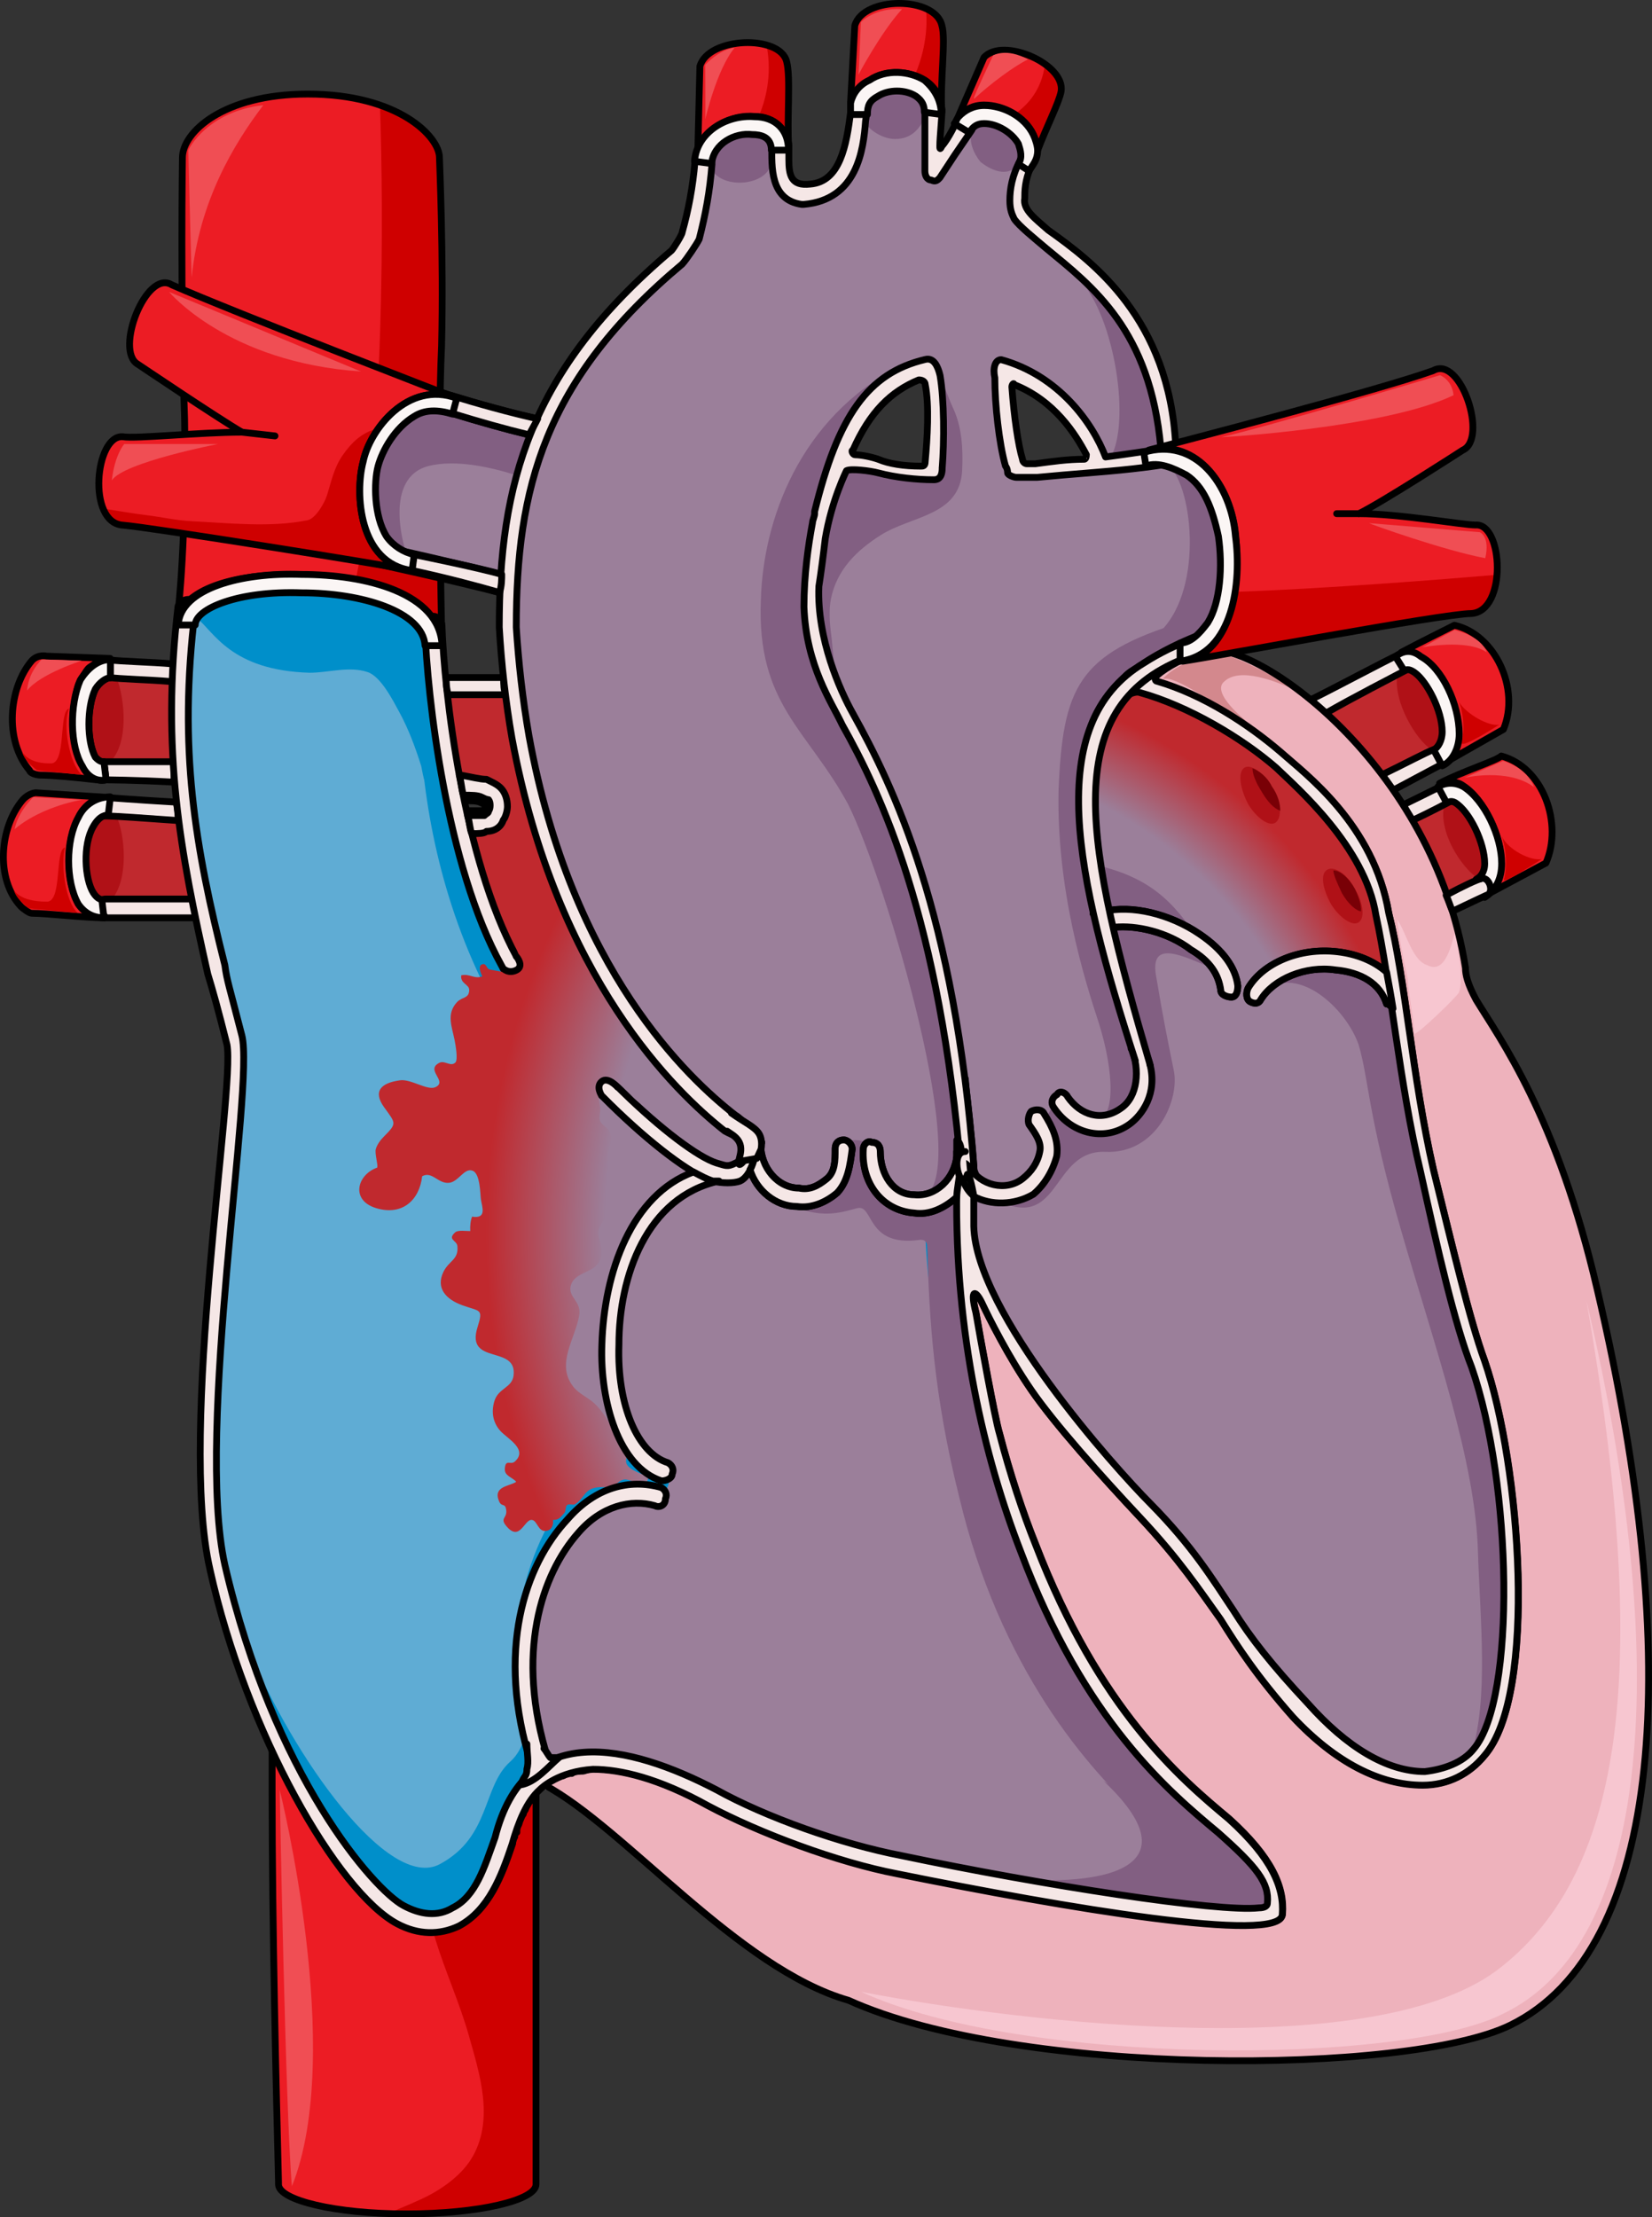 <?xml version="1.0" encoding="utf-8"?>
<!-- Generator: Adobe Illustrator 16.0.0, SVG Export Plug-In . SVG Version: 6.00 Build 0)  -->
<!DOCTYPE svg PUBLIC "-//W3C//DTD SVG 1.1//EN" "http://www.w3.org/Graphics/SVG/1.1/DTD/svg11.dtd">
<svg version="1.1" id="Layer_1" xmlns="http://www.w3.org/2000/svg" xmlns:xlink="http://www.w3.org/1999/xlink" x="0px" y="0px"
	 width="242.657px" height="325.594px" viewBox="0 0 242.657 325.594" enable-background="new 0 0 242.657 325.594"
	 xml:space="preserve">
<rect x="0" y="0" width="242.657" height="325.594" fill="#333333" stroke="none"/>
<g>
	<g>
		<g>
			<path fill-rule="evenodd" clip-rule="evenodd" fill="#EC1C24" d="M64.863,50.782c0.312-13.322-0.312-27.31-0.312-27.644
				c0-2.997-5.928-9.325-19.344-9.325c-12.48,0-18.408,5.662-18.408,9.325c0,0.334-0.313,20.316,0.312,38.301
				c0.312,17.652-0.937,28.31-0.937,28.31c0.313,0,0.313,0,0.313,0c2.184-3.997,9.984-5.661,17.784-5.329
				c8.112,0,17.784,2.332,20.28,7.994c0.312,0,0.312,0,0.312,0C64.863,92.08,64.239,64.104,64.863,50.782L64.863,50.782z"/>
			<path fill-rule="evenodd" clip-rule="evenodd" fill="#CF0000" d="M55.813,15.438c0.535,15.405,0.721,49.479-3.566,69.733
				c5.588,1.084,10.607,3.391,12.305,7.242c0.312,0,0.312,0,0.312,0c0-0.334-0.624-28.311,0-41.632
				c0.312-13.322-0.312-27.31-0.312-27.644C64.551,21.099,61.797,17.52,55.813,15.438z"/>
			
				<path fill-rule="evenodd" clip-rule="evenodd" fill="none" stroke="#000000" stroke-linecap="round" stroke-linejoin="round" stroke-miterlimit="10" d="
				M64.863,50.782c0.312-13.322-0.312-27.31-0.312-27.644c0-2.997-5.928-9.325-19.344-9.325c-12.48,0-18.408,5.662-18.408,9.325
				c0,0.334-0.313,20.316,0.312,38.301c0.312,17.652-0.937,28.31-0.937,28.31c0.313,0,0.313,0,0.313,0
				c2.184-3.997,9.984-5.661,17.784-5.329c8.112,0,17.784,2.332,20.28,7.994c0.312,0,0.312,0,0.312,0
				C64.863,92.08,64.239,64.104,64.863,50.782L64.863,50.782z"/>
			<path fill-rule="evenodd" clip-rule="evenodd" fill="#C0292E" d="M25.575,99.014c0,0.336,0,0.672-0.315,1.008
				c-3.785-0.336-6.939-0.336-9.778-0.672c-0.315,0-0.631-0.336-0.631-0.336c-0.315,0-0.315,0-0.315,0
				c2.839,1.68,3.154,10.416,0.315,12.768c0,0,0,0,0,0.336c0.315-0.336,0.315-0.336,0.631-0.336c1.893,0,5.362,0,10.094,0
				c0,0.336,0,0.672,0,0.672C25.259,108.086,25.259,103.717,25.575,99.014L25.575,99.014z"/>
			<path fill-rule="evenodd" clip-rule="evenodd" fill="#B01117" d="M16.167,111.854c2.809-2.672,2.185-9.354,0.937-12.359
				c-0.312,0-0.624,0-0.937,0c-0.936,0-1.56,0.668-2.184,1.67c-1.248,2.672-1.248,7.684,0,10.021
				c0.624,0.668,0.936,0.668,1.248,0.668l0,0h0.313C15.855,111.854,15.855,111.854,16.167,111.854L16.167,111.854z"/>
			<path fill-rule="evenodd" clip-rule="evenodd" fill="#C0292E" d="M14.848,132.518c0-0.335,0.314-0.335,0.627-0.335
				c1.256,0,8.469,0,12.859,0c0,0.335,0,0.671,0,0.671c-0.94-4.025-1.568-8.385-2.195-12.409l0,0
				c-5.018-0.335-9.096-0.671-10.977-0.671l0,0c1.881,3.354,1.254,10.732-0.628,12.409L14.848,132.518L14.848,132.518
				L14.848,132.518z"/>
			<path fill-rule="evenodd" clip-rule="evenodd" fill="#B01117" d="M13.596,121.428c-1.582,2.646-1.266,7.608,0,9.594
				c0.633,0.992,1.266,0.992,1.266,0.992l0,0c0,0,0.316,0,0.633,0c0,0,0.316,0,0.949,0c2.531-2.978,1.898-9.594,0.633-12.24
				c-0.633,0-1.266,0-1.582,0C14.862,119.773,14.229,120.104,13.596,121.428L13.596,121.428z"/>
			
				<path fill-rule="evenodd" clip-rule="evenodd" fill="#F5E7E6" stroke="#000000" stroke-linecap="round" stroke-linejoin="round" stroke-miterlimit="10" d="
				M15.548,114.52c0,0,4.073,0,10.026,0.334c0-1,0-2,0-3c-4.699,0-8.146,0-10.026,0C14.295,111.854,14.295,114.52,15.548,114.52
				L15.548,114.52z"/>
			
				<path fill-rule="evenodd" clip-rule="evenodd" fill="#F5E7E6" stroke="#000000" stroke-linecap="round" stroke-linejoin="round" stroke-miterlimit="10" d="
				M15.508,99.445c2.831,0.324,5.977,0.324,9.752,0.648c0.314-0.973,0.314-1.62,0.314-2.592c-3.775-0.324-7.235-0.324-10.066-0.648
				C14.564,96.854,13.935,99.445,15.508,99.445L15.508,99.445z"/>
			
				<path fill-rule="evenodd" clip-rule="evenodd" fill="#F5E7E6" stroke="#000000" stroke-linecap="round" stroke-linejoin="round" stroke-miterlimit="10" d="
				M15.233,119.816c1.875,0,5.939,0.339,10.941,0.678c0-0.678,0-1.691-0.313-2.706c-5.939-0.339-10.004-0.677-10.316-0.677
				C14.295,116.773,14.295,119.816,15.233,119.816L15.233,119.816z"/>
			
				<path fill-rule="evenodd" clip-rule="evenodd" fill="#F5E7E6" stroke="#000000" stroke-linecap="round" stroke-linejoin="round" stroke-miterlimit="10" d="
				M15.504,132.014c-1.569,0-1.569,2.76,0,2.76c0,0,9.107,0,13.19,0c0-1.035-0.313-1.725-0.313-2.76
				C23.985,132.014,16.761,132.014,15.504,132.014L15.504,132.014z"/>
			
				<path fill-rule="evenodd" clip-rule="evenodd" fill="#F5E7E6" stroke="#000000" stroke-linecap="round" stroke-linejoin="round" stroke-miterlimit="10" d="
				M11.793,99.854c-1.578,3.666-1.578,9.666,0.316,12.666c0.631,1.334,1.895,2.334,3.474,2c-0.315-2.666-0.315-2.666-0.315-2.666
				c-0.316,0-0.633,0-1.264-0.666c-1.264-2.334-1.264-7.334,0-10c0.631-1,1.579-1.668,2.211-1.668c0-2.666,0-2.666,0-2.666
				C14.635,96.854,13.057,97.854,11.793,99.854L11.793,99.854z"/>
			<path fill-rule="evenodd" clip-rule="evenodd" fill="#EC1C24" d="M6.855,96.35c0,0-1.248-0.336-2.185,0.672
				c-3.432,4.031-4.056,11.76-0.312,16.128c0,0.336,0.937,0.672,1.56,0.672c1.561,0,5.305,0.336,8.111,0.671
				c-1.035-1.119-1.985-1.913-2.535-3.408c-0.205-0.557-0.352-1.136-0.47-1.717c-0.259-1.277-0.353-2.61-0.308-3.913
				c0.046-1.318,0.232-2.588,0.531-3.87c0.14-0.604,0.247-1.152,0.583-1.679c0.354-0.556,0.729-1.285,1.162-1.77
				c0.146-0.163,0.653-0.45,0.881-0.614c0.651-0.467,1.509-0.766,2.305-0.838C13.071,96.577,9.963,96.461,6.855,96.35z"/>
			
				<path fill-rule="evenodd" clip-rule="evenodd" fill="none" stroke="#000000" stroke-linecap="round" stroke-linejoin="round" stroke-miterlimit="10" d="
				M6.855,96.35c0,0-1.248-0.336-2.185,0.672c-3.432,4.031-4.056,11.76-0.312,16.128c0,0.336,0.937,0.672,1.56,0.672
				c1.561,0,5.305,0.336,8.111,0.671c-1.035-1.119-1.985-1.913-2.535-3.408c-0.205-0.557-0.352-1.136-0.47-1.717
				c-0.259-1.277-0.353-2.61-0.308-3.913c0.046-1.318,0.232-2.588,0.531-3.87c0.14-0.604,0.247-1.152,0.583-1.679
				c0.354-0.556,0.729-1.285,1.162-1.77c0.146-0.163,0.653-0.45,0.881-0.614c0.651-0.467,1.509-0.766,2.305-0.838
				C13.071,96.577,9.963,96.461,6.855,96.35z"/>
			<path fill-rule="evenodd" clip-rule="evenodd" fill="#EC1C24" d="M15.301,134.773c-1.569,0-2.824-0.668-3.767-2.003
				c-1.883-3.338-1.883-9.347,0-12.685c0.942-2.004,2.511-3.005,4.08-3.005l0,0c-10.356-0.667-10.356-0.667-10.356-0.667
				s-0.941,0-1.883,1.001c-3.453,4.006-4.08,11.684-0.314,15.689c0.314,0.334,1.256,1.001,1.569,1.001
				C6.827,134.105,12.477,134.773,15.301,134.773c0.313,0,0-0.334,0-0.334V134.773L15.301,134.773L15.301,134.773z"/>
			
				<path fill-rule="evenodd" clip-rule="evenodd" fill="none" stroke="#000000" stroke-linecap="round" stroke-linejoin="round" stroke-miterlimit="10" d="
				M15.301,134.773c-1.569,0-2.824-0.668-3.767-2.003c-1.883-3.338-1.883-9.347,0-12.685c0.942-2.004,2.511-3.005,4.08-3.005l0,0
				c-10.356-0.667-10.356-0.667-10.356-0.667s-0.941,0-1.883,1.001c-3.453,4.006-4.08,11.684-0.314,15.689
				c0.314,0.334,1.256,1.001,1.569,1.001C6.827,134.105,12.477,134.773,15.301,134.773c0.313,0,0-0.334,0-0.334V134.773
				L15.301,134.773L15.301,134.773z"/>
			<path fill-rule="evenodd" clip-rule="evenodd" fill="#CF0000" d="M10.137,104.054c-0.938,2.347,0,8.044,1.877,9.72
				c-6.569-0.67-6.569-0.67-6.569-0.67s-1.877-1.342-2.19-2.682c0.939,1.34,2.504,1.676,4.067,1.676
				C9.825,112.433,8.573,104.389,10.137,104.054L10.137,104.054z"/>
			<path fill-rule="evenodd" clip-rule="evenodd" fill="#CF0000" d="M9.543,124.453c-0.625,2.318,0,7.945,1.871,9.601
				c-7.176-0.662-7.176-0.662-7.176-0.662s-1.872-1.324-2.184-2.648c0.936,1.324,3.119,1.655,4.68,1.655
				C9.231,132.729,7.983,124.785,9.543,124.453L9.543,124.453z"/>
			
				<path fill-rule="evenodd" clip-rule="evenodd" fill="#FBF6F5" stroke="#000000" stroke-linecap="round" stroke-linejoin="round" stroke-miterlimit="10" d="
				M11.793,99.854c-1.578,3.666-1.578,9.666,0.316,12.666c0.631,1.334,1.895,2.334,3.474,2c-0.315-2.666-0.315-2.666-0.315-2.666
				c-0.316,0-0.633,0-1.264-0.666c-1.264-2.334-1.264-7.334,0-10c0.631-1,1.579-1.668,2.211-1.668c0-2.666,0-2.666,0-2.666
				C14.635,96.854,13.057,97.854,11.793,99.854L11.793,99.854z"/>
			
				<path fill-rule="evenodd" clip-rule="evenodd" fill="#FBF6F5" stroke="#000000" stroke-linecap="round" stroke-linejoin="round" stroke-miterlimit="10" d="
				M11.5,120.029c-1.886,3.352-1.886,9.383,0,12.733c0.943,1.341,2.2,2.011,3.771,2.011c-0.314-2.681-0.314-2.681-0.314-2.681
				s-0.629,0-1.257-1.005c-1.257-2.011-1.571-7.037,0-9.719c0.942-1.675,1.886-1.675,2.2-1.675c0.314-2.681,0.314-2.681,0.314-2.681
				C14.329,117.014,12.444,118.019,11.5,120.029L11.5,120.029z"/>
			<g>
				<path fill-rule="evenodd" clip-rule="evenodd" fill="#C0292E" d="M213.707,117.014c0,0.334,0,0.334-0.311,0.334
					c-0.621,0.336-3.106,1.676-5.901,3.015c1.863,3.349,3.727,7.032,4.97,11.051c2.484-1.339,4.659-2.344,4.97-2.344
					c0.311-0.335,0.621-0.335,0.621,0c0-0.335,0-0.335,0-0.335C216.192,127.729,213.085,121.367,213.707,117.014L213.707,117.014z"
					/>
				<path fill-rule="evenodd" clip-rule="evenodd" fill="#B01117" d="M217.122,129.014c0.623-0.328,0.934-1.313,0.934-2.298
					c0-2.954-2.177-7.55-4.354-8.862c-0.311,0-0.311,0-0.621,0l0,0c-0.311,0-0.622,0-0.934,0.328
					C211.215,122.121,214.635,127.373,217.122,129.014L217.122,129.014z"/>
				<path fill-rule="evenodd" clip-rule="evenodd" fill="#C0292E" d="M211.215,109.783c-3.463-0.997-6.295-9.31-4.092-11.97l0,0
					c-0.314,0.333-0.314,0.665-0.629,0.665c-1.889,0.998-7.869,3.99-11.96,6.317c2.833,2.327,5.665,5.32,8.497,8.978
					c3.463-1.662,6.609-3.325,7.554-3.657c0.314,0,0.314,0,0.63,0V109.783L211.215,109.783z"/>
				<path fill-rule="evenodd" clip-rule="evenodd" fill="#B01117" d="M210.25,110.054c0.313,0,0.626-0.333,0.939-0.333
					c0.313-0.665,0.626-1.33,0.626-2.328c0-2.992-2.191-7.316-4.07-8.646c-0.625-0.332-0.938-0.332-0.938-0.332
					c-0.313,0-0.313,0-0.313,0c-0.313,0.332-0.625,0.664-1.252,0.664C204.615,103.069,208.058,108.723,210.25,110.054
					L210.25,110.054z"/>
				
					<path fill-rule="evenodd" clip-rule="evenodd" fill="#F5E7E6" stroke="#000000" stroke-linecap="round" stroke-linejoin="round" stroke-miterlimit="10" d="
					M194.672,104.773c4.043-2.34,9.952-5.349,11.818-6.352c1.244-0.668,0-3.008-0.934-2.34c-2.177,1.003-9.02,4.68-13.063,6.686
					C193.117,103.437,194.049,104.105,194.672,104.773L194.672,104.773z"/>
				
					<path fill-rule="evenodd" clip-rule="evenodd" fill="#F5E7E6" stroke="#000000" stroke-linecap="round" stroke-linejoin="round" stroke-miterlimit="10" d="
					M210.487,110.113c-0.929,0.33-4.025,1.98-7.432,3.631c0.31,0.66,0.929,1.319,1.548,2.31c3.716-1.979,6.813-3.63,6.813-3.63
					C212.655,112.094,211.725,109.453,210.487,110.113L210.487,110.113z"/>
				
					<path fill-rule="evenodd" clip-rule="evenodd" fill="#F5E7E6" stroke="#000000" stroke-linecap="round" stroke-linejoin="round" stroke-miterlimit="10" d="
					M212.452,115.16c-0.313,0-2.824,1.333-6.277,3c0.314,1,0.941,1.666,1.256,2.333c2.824-1.333,5.336-2.667,5.963-3
					C214.334,117.16,213.393,114.493,212.452,115.16L212.452,115.16z"/>
				<path fill-rule="evenodd" clip-rule="evenodd" fill="#EC1C24" d="M213.636,91.813c-0.626,0.333-4.692,2.327-7.821,3.989
					c0.938,0,1.877,0,2.815,0.665c3.129,1.663,5.632,6.981,5.632,11.304c0,1.994-0.939,3.657-2.19,4.322l0,0
					c8.761-4.987,8.761-4.987,8.761-4.987C223.334,101.122,219.581,93.144,213.636,91.813L213.636,91.813z"/>
				
					<path fill-rule="evenodd" clip-rule="evenodd" fill="none" stroke="#000000" stroke-linecap="round" stroke-linejoin="round" stroke-miterlimit="10" d="
					M213.636,91.813c-0.626,0.333-4.692,2.327-7.821,3.989c0.938,0,1.877,0,2.815,0.665c3.129,1.663,5.632,6.981,5.632,11.304
					c0,1.994-0.939,3.657-2.19,4.322l0,0c8.761-4.987,8.761-4.987,8.761-4.987C223.334,101.122,219.581,93.144,213.636,91.813
					L213.636,91.813z"/>
				<path fill-rule="evenodd" clip-rule="evenodd" fill="#EC1C24" d="M220.514,111.014c-0.624,0.668-5.936,2.341-9.06,4.013
					c1.25-0.335,2.499-0.335,3.437,0.335c3.125,2.006,5.623,7.357,5.623,11.37c0,2.007-0.937,3.679-2.186,4.682l0,0
					c8.747-4.682,8.747-4.682,8.747-4.682C229.575,121.047,226.763,112.686,220.514,111.014L220.514,111.014z"/>
				
					<path fill-rule="evenodd" clip-rule="evenodd" fill="none" stroke="#000000" stroke-linecap="round" stroke-linejoin="round" stroke-miterlimit="10" d="
					M220.514,111.014c-0.624,0.668-5.936,2.341-9.06,4.013c1.25-0.335,2.499-0.335,3.437,0.335c3.125,2.006,5.623,7.357,5.623,11.37
					c0,2.007-0.937,3.679-2.186,4.682l0,0c8.747-4.682,8.747-4.682,8.747-4.682C229.575,121.047,226.763,112.686,220.514,111.014
					L220.514,111.014z"/>
				<path fill-rule="evenodd" clip-rule="evenodd" fill="#CF0000" d="M214.334,103.094c0.929,2.651,0.619,5.303,0.311,5.965
					c0,0.995,5.57-2.65,5.57-2.65C218.667,106.739,215.263,104.75,214.334,103.094L214.334,103.094z"/>
				<path fill-rule="evenodd" clip-rule="evenodd" fill="#CF0000" d="M220.575,122.773c0.929,2.697,0.619,5.395,0.31,6.405
					c0,0.675,5.57-3.034,5.57-3.034C224.908,126.482,221.503,124.797,220.575,122.773L220.575,122.773z"/>
				
					<path fill-rule="evenodd" clip-rule="evenodd" fill="#FBF6F5" stroke="#000000" stroke-linecap="round" stroke-linejoin="round" stroke-miterlimit="10" d="
					M204.975,96.416c1.248,2.004,1.248,2.004,1.248,2.004c0.312,0,0.623-0.334,1.56,0.335c1.872,1.337,4.056,5.68,4.056,8.687
					c0,1.337-0.623,2.34-1.248,2.674c1.248,2.338,1.248,2.338,1.248,2.338c1.561-0.668,2.496-2.672,2.496-4.678
					c0-4.343-2.496-9.689-5.615-11.359C207.471,95.414,206.223,95.414,204.975,96.416L204.975,96.416z"/>
				
					<path fill-rule="evenodd" clip-rule="evenodd" fill="#FBF6F5" stroke="#000000" stroke-linecap="round" stroke-linejoin="round" stroke-miterlimit="10" d="
					M211.215,115.518c1.248,2.322,1.248,2.322,1.248,2.322c0.312,0,0.623-0.332,1.248,0c2.184,1.326,4.367,5.971,4.367,8.957
					c0,1.327-0.624,1.99-1.248,2.322c1.248,2.654,1.248,2.654,1.248,2.654c1.561-0.995,2.496-2.654,2.496-4.977
					c0-3.98-2.496-9.289-5.615-11.279C213.711,114.854,212.463,114.854,211.215,115.518L211.215,115.518z"/>
			</g>
			
				<path fill="none" stroke="#000000" stroke-width="2.52" stroke-linecap="round" stroke-linejoin="round" stroke-miterlimit="10" d="
				M71.516,114.498c-0.923,0-2.154-0.332-4.002-0.664c0.309,0.996,0.309,1.993,0.616,2.99c1.231,0,2.155,0,2.771,0.332l0,0
				c0.615,0.332,0.924,0.332,0.924,0.332c0.308,0.333,0.308,1.33,0,1.662c0,0.332-0.309,0.332-0.615,0.664c-0.616,0-1.54,0-2.463,0
				c0.308,0.998,0.308,1.994,0.615,2.659c0.924,0,1.848,0,2.154-0.333c1.232,0,2.155-0.664,2.463-1.661
				c0.309-0.332,0.615-1.329,0.615-1.993c0-0.998-0.307-1.994-0.923-2.659S72.132,114.83,71.516,114.498L71.516,114.498z"/>
			<path fill-rule="evenodd" clip-rule="evenodd" fill="#9B7F9A" d="M114.893,164.729c-4.688,4.336-10.938,4.002-16.25,6.671
				c-9.062,4.67-14.374,14.343-19.374,22.682c-7.187,12.008-12.812,23.015-15.312,37.023c-1.25,8.673-4.063,21.681,3.75,28.019
				c6.563,5.337,16.249,2.668,24.062,5.003c14.687,4.336,27.187,14.343,42.499,17.679c18.123,4.336,40.623,14.009,59.373,7.338
				c19.373-6.671-15.938-30.354-20.938-35.689c-13.125-15.01-28.437-35.356-29.999-56.704c-0.938-14.676-3.125-31.354-8.749-44.695"
				/>
			<path fill-rule="evenodd" clip-rule="evenodd" fill="#5FACD4" d="M79.266,231.42c2.813-6.665,9.689-14.997,17.191-12.664
				c0-6.333-5.938-11.332-7.502-17.331c-1.25-5.666,0.938-13.332,3.752-18.664c2.5-4.666,6.564-7.666,10.627-9.999
				c-6.877-2.999-22.506-17.664-29.695-30.995c-8.127-14.665-10.939-39.661-11.252-49.66c0-0.333,0-0.333,0-0.333
				c-10.315,8.332-30.945,3.666-33.76-2c-2.813,22.996,0.938,37.994,5.939,58.992l0,0c0.313,0.999,0.625,1.999,0.938,3.332
				c1.876,7.333-6.877,57.992-2.5,77.656c7.189,30.996,21.881,47.66,26.256,49.993c2.502,1.333,5.002,1.666,7.189,0.333
				c3.439-1.666,4.689-5.999,6.252-10.332c1.25-4.999,3.752-8.332,6.564-10.332C76.766,250.084,76.14,239.419,79.266,231.42
				L79.266,231.42z"/>
			<path fill-rule="evenodd" clip-rule="evenodd" fill="#008FCA" d="M62.212,94.804c-0.386-2.426-2.089-4.162-4.554-5.36
				c-3.434-1.669-8.43-2.336-13.425-2.336c-7.806-0.334-13.426,1.668-15.299,3.67c2.497,2.002,4.995,7.674,16.548,8.008
				c2.796,0,5.785-1.011,8.525-0.094c1.946,0.65,3.713,4.166,4.64,5.862c1.357,2.486,2.348,5.166,3.202,7.86
				c0.174,0.55,0.472,3.426,1.323,3.325c0.816-0.097,0.599-2.343,0.541-2.931c-0.211-2.153-1.163-4.206-1.459-6.367
				C61.728,102.592,62.817,98.608,62.212,94.804z"/>
			<path fill-rule="evenodd" clip-rule="evenodd" fill="#9B7F9A" d="M177.698,97.516c-9.998-1.998-18.123-2.332-24.685,6.995
				c-5.937,8.661-6.562,19.985-9.062,29.646c-1.563,6.662-5,11.992-5.625,18.654c-0.313,4.996,0,10.325,0,15.322
				c0,12.324,0.313,19.986,5.625,31.312c11.874,23.983,21.248,49.632,40.934,67.286c8.749,7.994,15.623,14.323,27.81,10.992
				c13.124-3.997,15.311-19.32,17.186-32.311c4.374-28.646-9.687-51.631-14.687-78.945c-2.499-13.99-7.187-29.979-12.498-43.303
				c-6.25-15.988-23.436-25.981-38.121-32.311"/>
			<path fill-rule="evenodd" clip-rule="evenodd" fill="#EEB2BC" d="M146.818,210.446c1.563,5.996,3.438,11.659,5.313,16.323
				c9.376,24.318,21.252,34.312,28.44,40.308c6.251,5.663,8.126,9.994,7.813,13.991c-0.313,4.331-31.879-0.999-56.569-5.996
				c-8.751-1.665-20.315-5.996-27.815-9.993c-7.188-3.998-12.814-5.33-16.877-5.33c-0.625,0-1.25,0.333-1.563,0.333
				s-0.313,0-0.625,0s-0.625,0-0.938,0.333h-0.313c-0.313,0-0.625,0-0.938,0.333h-0.313c-0.313,0-0.625,0.333-0.938,0.333
				c0,0,0,0-0.313,0.333c0,0-0.313,0-0.625,0c0,0.333,0,0.333,0,0.333c-0.313,0-0.313,0-0.625,0.334l0,0
				c11.876,6.329,28.44,26.982,44.692,31.646c25.004,11.326,82.197,10.993,97.199,3.664c22.503-10.993,25.628-53.3,12.814-107.932
				c-5.938-25.65-14.377-36.977-17.814-42.64c-1.25-2.332-1.563-3.665-1.563-4.664c-4.688-29.98-30.941-48.303-38.131-46.637
				c-3.125,0.999-5.625,2.332-7.188,3.664c-0.313,0.333-0.313,0.999,0,0.999c6.875,1.999,13.439,6.329,18.127,10.327
				c3.75,3.331,13.752,10.66,15.939,23.651c2.5,9.994,3.438,23.985,6.563,37.644c2.813,11.326,5.313,21.985,7.501,27.982
				c5.313,15.323,7.813,48.969,0,57.963c-2.188,2.665-5.313,4.331-9.064,4.331c-6.25,0-12.813-3.332-19.064-9.994
				c-5.313-5.996-8.126-10.327-10.626-14.324c-3.126-4.331-5.938-8.661-11.876-14.99c-5.626-5.996-12.502-13.658-15.939-18.655
				c-3.438-4.997-6.251-10.66-7.189-12.658c-0.938-1.999-1.875-2.332-0.938,1.332C144.004,196.455,146.193,208.448,146.818,210.446
				L146.818,210.446z"/>
			<path fill-rule="evenodd" clip-rule="evenodd" fill="#D3888D" d="M170.775,99.709c2.507-2.688,6.896-3.695,8.462-3.695
				c1.881,0,10.657,4.703,12.538,6.048c-4.702-2.353-9.716-4.032-11.911-2.017c-2.193,1.681,3.448,6.049,3.448,6.049
				C178.611,103.741,172.655,99.037,170.775,99.709L170.775,99.709z"/>
			<path fill-rule="evenodd" clip-rule="evenodd" fill="#F7C6D0" d="M205.215,135.014c0.313,2.677,0.939,6.022,1.567,8.7
				c0,1.673,0.94,6.022,0.94,8.03c0,0.669,6.271-5.354,6.584-6.023c0.628-1.673,0-6.357-0.627-8.699
				c-0.627,2.342-1.567,6.022-4.076,4.685C207.41,141.036,206.469,136.687,205.215,135.014"/>
			
				<path fill-rule="evenodd" clip-rule="evenodd" fill="none" stroke="#000000" stroke-linecap="round" stroke-linejoin="round" stroke-miterlimit="10" d="
				M146.818,210.446c1.563,5.996,3.438,11.659,5.313,16.323c9.376,24.318,21.252,34.312,28.44,40.308
				c6.251,5.663,8.126,9.994,7.813,13.991c-0.313,4.331-31.879-0.999-56.569-5.996c-8.751-1.665-20.315-5.996-27.815-9.993
				c-7.188-3.998-12.814-5.33-16.877-5.33c-0.625,0-1.25,0.333-1.563,0.333s-0.313,0-0.625,0s-0.625,0-0.938,0.333h-0.313
				c-0.313,0-0.625,0-0.938,0.333h-0.313c-0.313,0-0.625,0.333-0.938,0.333c0,0,0,0-0.313,0.333c0,0-0.313,0-0.625,0
				c0,0.333,0,0.333,0,0.333c-0.313,0-0.313,0-0.625,0.334l0,0c11.876,6.329,28.44,26.982,44.692,31.646
				c25.004,11.326,82.197,10.993,97.199,3.664c22.503-10.993,25.628-53.3,12.814-107.932c-5.938-25.65-14.377-36.977-17.814-42.64
				c-1.25-2.332-1.563-3.665-1.563-4.664c-4.688-29.98-30.941-48.303-38.131-46.637c-3.125,0.999-5.625,2.332-7.188,3.664
				c-0.313,0.333-0.313,0.999,0,0.999c6.875,1.999,13.439,6.329,18.127,10.327c3.75,3.331,13.752,10.66,15.939,23.651
				c2.5,9.994,3.438,23.985,6.563,37.644c2.813,11.326,5.313,21.985,7.501,27.982c5.313,15.323,7.813,48.969,0,57.963
				c-2.188,2.665-5.313,4.331-9.064,4.331c-6.25,0-12.813-3.332-19.064-9.994c-5.313-5.996-8.126-10.327-10.626-14.324
				c-3.126-4.331-5.938-8.661-11.876-14.99c-5.626-5.996-12.502-13.658-15.939-18.655c-3.438-4.997-6.251-10.66-7.189-12.658
				c-0.938-1.999-1.875-2.332-0.938,1.332C144.004,196.455,146.193,208.448,146.818,210.446L146.818,210.446z"/>
			<path fill-rule="evenodd" clip-rule="evenodd" fill="#9B7F9A" d="M32.992,75.146c5.622,1.335,29.047,6.343,40.603,9.349l0,0
				c0.313-7.346,1.563-14.023,4.061-20.7C63.6,60.455,43.923,53.11,39.239,51.441c-0.625,0-0.938-0.334-0.938-0.668
				c0.938,1.67,0.625,8.013-2.811,9.348l0,0c0,0,0.313,0,0.625,0c1.873,0.668,14.367,5.342,14.367,5.342
				c0.312,0.334,0.624,0.668,0.624,1.336v0.334c0,0.668-0.624,1.002-1.249,1.002c0,0-8.434-0.668-14.992-1.336
				c-0.313,0-0.625-0.334-0.625-0.668l0,0c1.25,4.34,0,8.013-2.186,9.348l0,0C32.368,75.146,32.68,75.146,32.992,75.146
				L32.992,75.146z"/>
			<path fill-rule="evenodd" clip-rule="evenodd" fill="#825F82" d="M48.901,64.871c0.971,0.363,1.582,0.592,1.582,0.592
				c0.312,0.334,0.624,0.668,0.624,1.336v0.334c0,0.668-0.624,1.002-1.249,1.002c0,0-0.838-0.066-2.187-0.178
				c-1.767,4.439-3.319,8.375-3.813,9.629c4.603,1.022,9.99,2.223,15.184,3.414l0.42-0.483c0,0-3.251-10.415,3.552-12.101
				c3.948-0.979,9.11,0.193,12.749,1.349c0.53-2.001,1.149-3.987,1.892-5.971c-7.854-1.866-17.461-4.981-25.229-7.66
				C51.436,58.548,50.167,61.704,48.901,64.871z"/>
			<path fill-rule="evenodd" clip-rule="evenodd" fill="#C0292E" d="M105.237,170.825c1.253,0.334,1.566,0.668,2.818,0
				c1.254-0.668,1.88-4.009,1.88-9.019c0,2.004-0.313,3.34-0.626,4.008c-0.314,1.671-1.566,1.002-2.819,0.334
				c-7.204-5.679-24.742-22.38-31.319-57.788c-0.313-1.003-0.313-2.005-0.626-3.341c0-1.002-0.313-2.004-0.313-3.006
				c-2.506,0-5.324,0-8.456,0c0.313,3.674,0.939,7.683,1.565,11.691c1.879,0.334,3.133,0.668,4.072,0.668
				c0.626,0.334,1.565,0.668,2.191,1.336c0.627,0.668,0.94,1.67,0.94,2.672c0,0.668-0.313,1.671-0.626,2.005
				c-0.314,1.002-1.254,1.67-2.506,1.67c-0.313,0.334-1.253,0.334-2.193,0.334c0.94,4.009,2.193,8.017,3.759,11.691l0,0
				c0.313,1.002,0.313,1.67,0.626,2.338h0.314c0,0.669,0.313,1.337,0.626,1.671c0,0.334,0.313,0.334,0.313,0.334
				c0.313,0.668,0.626,1.336,0.939,2.004C83.313,154.457,99.913,169.155,105.237,170.825L105.237,170.825z"/>
			<path fill-rule="evenodd" clip-rule="evenodd" fill="#9B7F9A" d="M216.482,256.721c-1.563,2-4.378,3-7.191,3.333
				c-5.628,0-11.568-3.666-17.196-9.998c-5.314-5.666-8.441-9.665-10.943-13.665c-3.126-4.666-5.939-9.331-12.193-15.664
				c-5.314-5.332-25.637-27.995-25.95-40.659c-0.313-8.666,0.313-17.997,1.876-27.996c0.938-4.665,3.127-14.33,5.94-23.995
				c3.752-11.998,7.816-20.997,13.757-25.33c0,0,1.876-1.332,2.814-0.999c7.191,1.999,15.008,6.665,20.01,10.998
				c3.127,2.999,13.131,11.665,14.695,21.663c2.188,9.998,3.438,24.662,6.565,37.66c2.501,11.331,5.003,22.33,7.503,28.662
				C222.11,217.728,222.735,249.389,216.482,256.721L216.482,256.721z"/>
			<radialGradient id="SVGID_1_" cx="132.088" cy="174.998" r="129.413" gradientUnits="userSpaceOnUse">
				<stop  offset="0.495" style="stop-color:#9B7F9A"/>
				<stop  offset="0.591" style="stop-color:#C0292E"/>
			</radialGradient>
			<path fill-rule="evenodd" clip-rule="evenodd" fill="url(#SVGID_1_)" d="M202.028,134.424
				c-1.557-10.004-11.518-18.672-14.631-21.674c-0.039-0.034-0.079-0.068-0.119-0.103c-4.914-4.243-10.746-7.696-16.839-9.938
				c-2.527-0.93-4.877-1.696-6.616,0.802c-1.718,2.471-3.484,5.124-4.134,8.129c-0.471,2.179-0.347,4.613-0.003,6.817
				c0.33,2.11,1.176,3.512,3.111,4.495c1.201,0.611,2.534,0.956,3.723,1.59c1.073,0.571,2.057,1.37,3.087,2.08
				c2.025,1.395,3.791,3.213,5.621,4.842c1.708,1.521,3.227,3.287,4.42,5.246c1.385,2.273,3.607,5.979,6.65,5.71
				c2.193-0.193,4.213-1.369,6.452-1.497c2.02-0.115,3.468,0.453,5.224,1.191c0.898,0.378,2.073,0.423,2.904,0.936
				c1.019,0.628,1.51,2.008,2.927,1.677c0.197-1.6-0.555-3.761-0.843-5.379C202.67,137.707,202.284,136.07,202.028,134.424z"/>
			<path fill-rule="evenodd" clip-rule="evenodd" fill="#B01117" d="M186.752,115.437c1.543,2.34,1.543,4.68,0.617,5.349
				c-0.926,0.668-2.777-0.669-4.012-2.674c-1.234-2.341-1.543-4.681-0.617-5.35C183.667,112.094,185.518,113.431,186.752,115.437
				L186.752,115.437z"/>
			<path fill-rule="evenodd" clip-rule="evenodd" fill="#B01117" d="M198.963,130.427c1.258,2,1.571,4.333,0.629,5
				c-0.943,0.667-2.829-0.667-4.086-2.667c-1.258-2.333-1.571-4.333-0.629-5C195.821,127.094,197.706,128.094,198.963,130.427
				L198.963,130.427z"/>
			<path fill-rule="evenodd" clip-rule="evenodd" fill="#790006" d="M186.799,115.441c-0.627-1.314-1.883-2.299-2.824-2.628
				c0,0.985,0.627,2.299,1.255,3.284c0.942,1.643,1.884,2.627,2.825,2.956C188.055,118.068,187.741,116.754,186.799,115.441
				L186.799,115.441z"/>
			<path fill-rule="evenodd" clip-rule="evenodd" fill="#790006" d="M198.993,130.48c-0.941-1.667-2.196-2.667-3.138-2.667
				c0,0.667,0.628,2,1.255,3.333c0.941,1.667,2.197,2.667,2.825,2.667C199.935,132.813,199.622,131.813,198.993,130.48
				L198.993,130.48z"/>
			<path fill-rule="evenodd" clip-rule="evenodd" fill="#FAEAEB" d="M117.049,177.156c2.188,0.337,4.375-0.673,5.938-2.021
				c1.563-1.684,1.875-4.041,2.188-6.398c0-0.674-0.625-1.347-1.25-1.347s-1.25,0.336-1.25,1.347c0,1.684,0,3.368-1.25,4.378
				c-1.25,1.011-2.5,1.684-4.063,1.348c-3.125,0-5.625-3.031-5.625-6.399c0.313-0.337,0-0.673-0.313-1.01
				c-0.313,1.684-0.625,3.704-1.25,4.715C111.112,174.799,113.924,177.156,117.049,177.156L117.049,177.156z"/>
			<path fill-rule="evenodd" clip-rule="evenodd" fill="#EC1C24" d="M78.735,263.057L78.735,263.057
				c0,0.334-0.313,0.334-0.313,0.667H78.11c0,0.334-0.313,0.667-0.313,0.667s0,0.334-0.313,0.334c0,0.334,0,0.334-0.313,0.667
				c0,0,0,0,0,0.334c0,0-0.313,0.333-0.313,0.667c0,0,0,0-0.313,0.333c0,0,0,0.334-0.313,0.667v0.334
				c0,0.333-0.313,0.333-0.313,0.667c0,0.333,0,0.333,0,0.667c-0.313,0-0.313,0.334-0.313,0.667
				c-0.313,0.334-0.313,0.667-0.313,1.001c-1.563,4.669-3.438,9.672-7.814,12.007c-2.813,1.334-5.938,1.334-9.065-0.334
				c-0.313-0.333-0.625-0.333-0.938-0.667c-2.5-1.667-5.313-4.336-7.814-8.005c-3.125-4.335-6.564-10.339-9.689-16.676
				c0,2.001,0,4.336,0,5.67c0,20.679,0.625,44.692,0.938,57.7l0,0c0,0,0,0,0,0.334c0,2.335,8.439,4.336,18.755,4.336
				c10.628,0,19.067-2.001,19.067-4.336c0-0.334,0-0.334,0-0.334l0,0V263.057L78.735,263.057L78.735,263.057z"/>
			<path fill-rule="evenodd" clip-rule="evenodd" fill="#CF0000" d="M78.735,320.758c0-0.334,0-0.334,0-0.334v-57.367
				c0,0.334-0.313,0.334-0.313,0.667H78.11c0,0.334-0.313,0.667-0.313,0.667s0,0.334-0.313,0.334c0,0.334,0,0.334-0.313,0.667
				c0,0,0,0,0,0.334c0,0-0.313,0.333-0.313,0.667c0,0,0,0-0.313,0.333c0,0,0,0.334-0.313,0.667v0.334
				c0,0.333-0.313,0.333-0.313,0.667c0,0.333,0,0.333,0,0.667c-0.313,0-0.313,0.334-0.313,0.667
				c-0.313,0.334-0.313,0.667-0.313,1.001c-1.563,4.669-3.438,9.672-7.814,12.007c-1.232,0.584-2.526,0.896-3.852,0.939
				c0.1,0.352,0.202,0.703,0.31,1.053c1.461,4.759,3.575,9.378,4.919,14.138c1.585,5.613,3.684,12.074,0.672,17.635
				c-1.568,2.893-4.772,5.113-7.704,6.447c-1.591,0.724-3.227,1.416-4.868,2.095c0.888,0.03,1.787,0.052,2.709,0.052
				C70.295,325.094,78.735,323.093,78.735,320.758z"/>
			
				<path fill-rule="evenodd" clip-rule="evenodd" fill="none" stroke="#000000" stroke-linecap="round" stroke-linejoin="round" stroke-miterlimit="10" d="
				M78.735,263.057L78.735,263.057c0,0.334-0.313,0.334-0.313,0.667H78.11c0,0.334-0.313,0.667-0.313,0.667s0,0.334-0.313,0.334
				c0,0.334,0,0.334-0.313,0.667c0,0,0,0,0,0.334c0,0-0.313,0.333-0.313,0.667c0,0,0,0-0.313,0.333c0,0,0,0.334-0.313,0.667v0.334
				c0,0.333-0.313,0.333-0.313,0.667c0,0.333,0,0.333,0,0.667c-0.313,0-0.313,0.334-0.313,0.667
				c-0.313,0.334-0.313,0.667-0.313,1.001c-1.563,4.669-3.438,9.672-7.814,12.007c-2.813,1.334-5.938,1.334-9.065-0.334
				c-0.313-0.333-0.625-0.333-0.938-0.667c-2.5-1.667-5.313-4.336-7.814-8.005c-3.125-4.335-6.564-10.339-9.689-16.676
				c0,2.001,0,4.336,0,5.67c0,20.679,0.625,44.692,0.938,57.7l0,0c0,0,0,0,0,0.334c0,2.335,8.439,4.336,18.755,4.336
				c10.628,0,19.067-2.001,19.067-4.336c0-0.334,0-0.334,0-0.334l0,0V263.057L78.735,263.057L78.735,263.057z"/>
			<path fill-rule="evenodd" clip-rule="evenodd" fill="#F7C6D0" d="M220.54,288.813c-17.809,14.348-69.674,8.342-94.045,3.671
				c24.059,11.01,79.36,10.677,94.045,3.336c22.184-10.343,24.995-51.716,12.498-104.766
				C242.411,244.771,238.661,274.466,220.54,288.813L220.54,288.813z"/>
			<path fill-rule="evenodd" clip-rule="evenodd" fill="#C3B2C2" d="M123.316,78.014c-1.874,5.672-2.499,14.68-0.625,18.016
				c1.875,3.336,5.312,4.338,2.812,13.012c-2.499,8.675-11.248,25.689-11.248,43.372c2.188-12.344,9.062-32.696,12.811-42.037
				c3.75-9.342,0.625-13.012-2.187-16.349C122.066,90.691,122.378,79.682,123.316,78.014L123.316,78.014z"/>
			<path fill-rule="evenodd" clip-rule="evenodd" fill="#FFFFFF" d="M125.162,96.078c0-0.342-0.313-0.684-0.627-0.684
				c-1.88,1.367,0.313,4.1,2.193,3.416c1.567-1.025-0.94-3.757-1.88-3.757"/>
			<path fill-rule="evenodd" clip-rule="evenodd" fill="#FFFFFF" d="M127.082,99.854c-2.507,3.273,3.134,3.6,0.313,0.327"/>
			<path fill-rule="evenodd" clip-rule="evenodd" fill="#FFFFFF" d="M122.391,90.693c0,0.34-0.336,0.68,0,1.02
				c1.344,0.34,1.344-0.34,0.336-1.699"/>
			<path fill-rule="evenodd" clip-rule="evenodd" fill="#008FCA" d="M85.223,164.749c5.316,4.33,3.439,10.657,0.938,21.647
				c-2.501,11.656-0.626,22.313,4.69,27.976c-8.443,1.332-15.947,17.984-14.697,28.642c5.941-17.651,5.941-17.651,5.941-17.651
				c7.818-6.328,7.818-6.328,7.818-6.328c7.191,0,7.191,0,7.191,0s0.625,0.333,0.938-0.666c0.626-1.332-0.313-1.665-0.313-1.665
				c-6.254-6.327-6.254-6.327-6.254-6.327c-2.501-9.325-2.501-9.325-2.501-9.325c1.876-11.989,1.876-11.989,1.876-11.989
				c4.065-8.659,4.065-8.659,4.065-8.659c6.254-7.327,6.254-7.327,6.254-7.327c1.563-0.666,1.563-0.666,1.563-0.666
				c-6.879-3.33-22.201-17.651-29.081-30.64c-5.941-10.657-8.756-26.311-10.319-37.967c-1.25-7.66-0.938-11.989-0.938-11.989
				C60.52,102.471,59.895,138.772,85.223,164.749L85.223,164.749z"/>
			<path fill-rule="evenodd" clip-rule="evenodd" fill="#008FCA" d="M148.967,126.443c10.299-33.67,29.648-34.003,44.629-36.67
				c3.433-0.666,7.178-1.333,10.299-2.334c-7.178,1.668-34.642-0.666-46.188,14.002c-11.548,14.668-18.101,41.003-19.974,60.004
				c-0.313,5-0.624,12.668-2.496,14.668c-2.497,0.666-2.497,0.666-2.497,0.666c-4.058-5.667-4.058-5.667-4.058-5.667
				c-0.936-3-0.936-3-0.936-3s-0.625-0.667-2.186-0.667c-1.248,0-1.561,1-1.561,1c-1.248,5.334-1.248,5.334-1.248,5.334
				c-4.681,2-4.681,2-4.681,2c-2.497,1-2.497,1-2.497,1c4.994,2.334,7.49,0,9.986-0.666c2.497-0.667,2.497,6.333,9.363,4.333
				c0.313,0,0.936-0.666,0.936-0.666c0.313,12,2.809,23.335,6.555,40.002c5.93,25.002,19.037,38.67,27.775,46.337
				c7.802,6.667,12.795,12.668,8.113,13.668c4.682,0.666,7.803,0.666,7.803-0.334c0.313-3-1.561-5.333-7.178-10.334
				c-7.178-6-19.662-16.334-29.023-41.336c-7.179-18.335-13.108-45.337-7.179-76.005
				C143.663,147.111,145.847,135.11,148.967,126.443L148.967,126.443z"/>
			<path fill-rule="evenodd" clip-rule="evenodd" fill="#825F82" d="M216.157,200.734c-2.506-6.335-5.012-17.338-7.517-28.674
				c-2.192-9.335-3.446-19.004-4.698-27.673c-7.83-4.334-7.83-4.334-7.83-4.334c-8.771,2.667-8.771,2.667-8.771,2.667
				c-1.565,2.667-1.565,2.667-1.565,2.667c5.012-3.667,11.902,2.668,13.782,8.002c1.565,5.335,1.252,10.003,6.264,27.34
				s10.963,34.008,11.275,47.344c0.314,9.669,1.566,21.339-0.939,29.34c0-0.333,0.313-0.666,0.313-0.666
				C222.735,249.412,222.108,217.737,216.157,200.734L216.157,200.734z"/>
			<path fill-rule="evenodd" clip-rule="evenodd" fill="#825F82" d="M162.78,127.492c-7.201-1.998-6.262-17.313,2.191-24.639
				c-0.313,0-0.313,0-0.313,0c-5.949,4.328-10.02,13.318-13.776,25.305c-2.817,9.656-5.01,19.312-5.948,23.973
				c-1.253,7.325-1.879,14.65-1.879,21.643c6.888-0.999,6.888-0.999,6.888-0.999s-4.696-0.333-4.696-4.994
				s2.504-26.637,6.888-27.969c4.384-1.331,12.211,4.995,10.332,9.989c0.939-1.998,2.505-5.66,2.505-5.66
				c-2.191-8.324-2.191-8.324-2.191-8.324s0.313-1.998,5.01-0.666c4.695,1.332,9.705,4.994,9.705,4.994
				C173.738,134.484,170.92,129.823,162.78,127.492L162.78,127.492z M162.153,150.467c0.313-0.333,0.313-0.333,0.313-0.666
				C161.528,151.798,161.214,152.797,162.153,150.467L162.153,150.467z"/>
			<path fill-rule="evenodd" clip-rule="evenodd" fill="#9B7F9A" d="M91.465,211.022c0-3.993-1.248-8.319-1.873-12.645
				c-0.313-2.995,0-5.324,0.625-8.652c0.936-3.993,2.497-8.651,4.994-11.646c2.498-2.329,5.621-3.993,8.742-4.658
				c3.747-0.998,7.182-3.328,5.62-8.319c-5.933,0.998-9.054-9.649-14.05-10.315c-2.81-0.333-5.932,2.995-7.492,5.324
				c-1.874,2.662-0.938,5.989-2.811,8.651c-0.625,0.999-2.811,1.997-3.122,2.995c-0.624,1.997,0.624,1.997,0.624,3.66
				c0,1.997-1.248,2.995-1.561,4.659c0.625,0,1.873,0.665,2.186,0.998c-0.313,2.662-2.498,2.662-4.059,4.658
				c-0.938,1.331-2.498,4.991-2.811,6.988c-0.624,2.662,1.249,3.993,1.873,6.322c0.625,1.997,0.625,4.658,0.938,6.655
				c0,1.664-0.313,3.327-0.313,4.991c0.313,3.66,3.434,3.993,5.619,5.324"/>
			<path fill-rule="evenodd" clip-rule="evenodd" fill="#9B7F9A" d="M203.895,87.488c-2.498-2-3.123-8-1.25-9
				c-0.312,0-0.312,0-0.312,0s-3.747,0-15.614,2.666c-0.938,0.334-1.874-0.332-2.187-1.332l0,0c-0.313-1,0.313-2,1.249-2.334
				c0.313-0.333,8.744-4,15.615-6.332l0,0c-2.811-1.667-4.061-7-2.187-9c0.313-0.333,0.313-0.333,0.313-0.333
				c-5.31,1.333-11.867,2.999-18.113,4.333c-11.867,3-18.737,3-29.043,4c-0.937,0-1.874,0-2.811,0c-0.313,0-1.562-0.334-1.562-0.667
				c0-0.667-0.313-1-0.313-1c-0.938-3.333-1.562-8.999-1.562-12.999c-0.312-1.333,0-2.666,0.937-2.666
				c8.432,2.333,13.43,9.332,15.303,14.332c2.811-0.334,5.309-0.667,8.119-1.334c-1.561-17.332-9.992-23.664-16.863-29.33
				c-1.562-1.334-4.06-3.334-4.685-4.333c-0.312-0.667-0.624-1.333-0.624-2.667c0-1.666,0.313-3.666,1.561-5.999
				c0-0.333,0-0.333,0-0.333v-0.334c-2.498,3.333-7.807,0.667-6.87-4.333c0,0.333-0.312,0.333-0.312,0.667
				c-2.499,3.666-2.499,3.666-2.499,3.666C138,26.159,138,26.159,138,26.159c-0.312,0.333-0.624,0.667-1.248,0.333
				c-0.625,0-0.938-0.666-0.938-1.332c0,0,0-5.667,0-9c0-0.333,0-0.333,0.313-0.666c-0.313,0-0.313,0-0.313,0
				c-1.873,4.666-7.807,2.999-8.432,0.333c-0.313,1.999-0.313,1.999-0.313,1.999c-0.313,4.334-1.249,11.666-9.057,12.333
				c0,0,0,0-0.313,0c-4.684-0.667-4.371-5.667-4.371-8.666c0,0,0,0,0-0.333c-1.563,5.332-7.184,6.332-8.744,2.333
				c0,0.333,0,0.333,0,0.667c-0.313,3.999-0.938,7.332-1.875,10.998c-0.312,0.667-1.873,3-2.498,3.667
				C79.915,55.824,75.855,71.822,75.855,92.154c0.312,4.999,0.937,10.666,1.874,15.998c6.246,34.331,23.109,50.329,29.979,55.662
				c1.874,1.667,2.812,3.667,3.436,5.333c0-0.667,0.312-1.333,0.312-2c0.313,0.334,0.625,0.667,0.313,1
				c0,3.333,2.499,6.333,5.621,6.333c1.563,0.333,2.811-0.333,4.061-1.333c1.249-1,1.249-2.667,1.249-4.333
				c0-1,0.624-1.333,1.249-1.333c0.313,0,0.625,0,0.938,0.333c0.313-0.333,1.561-0.667,2.186,0.333
				c0.313-0.333,0.625-0.666,0.938-0.333c0.937,0,1.248,0.666,1.248,1.333c0,3.333,1.875,6.333,4.997,6.333
				c3.123,0.333,5.934-2.333,6.246-5.666c0-0.334,0-0.334,0-0.667c0,1.333,0,2.333,0,3.333c0.312-1.666,0.312-1.666,0.312-1.666
				c0-1,0-2,0-3c0-3,0.313-6.333,0.938-9.333c0.625,4,0.938,8.666,1.249,13.333c0,0.333,0.313,0.666,0.313,0.999
				c1.874,1.667,4.685,2,6.87,0.334c1.25-1,2.187-2.333,2.498-4c0.313-1.333-0.624-2.666-1.561-4c-0.313-0.666,0-1.666,0.313-1.999
				c0.313-0.334,0.624-0.334,0.937-0.334c0.312-0.666,1.562-1.333,2.187-1.333c0-0.333,0.312-0.667,0.624-0.667
				c0.312-0.666,1.249-0.333,1.562,0.334c1.873,2.666,4.996,3.666,7.807,1.666c1.875-1.333,2.811-4.333,2.187-6.666
				c0-0.333,0-0.333,0-0.333c-8.12-25.331-13.116-46.329-1.562-56.329c0.625-0.666,1.25-1,1.874-1.333
				c0.312-0.333,0.624-0.333,0.937-0.667l0,0c8.432-5.332,17.488-6.332,25.608-7.666C197.024,89.154,200.772,88.488,203.895,87.488
				L203.895,87.488z M135.815,67.822c0,0.667-0.313,0.667-0.625,0.667c-2.498,0-4.684-0.333-6.245-1l0,0
				c-0.937-0.333-2.499-0.667-3.436-0.667c-0.312,0-0.624-0.666-0.312-0.666c2.498-5.666,5.621-8.666,9.681-10.332
				c0.624,0,0.937,0.332,0.937,0.666C136.44,59.49,136.127,64.49,135.815,67.822L135.815,67.822z"/>
			<path fill-rule="evenodd" clip-rule="evenodd" fill="#825F82" d="M137.047,54.193c-0.948,0.674-0.604,3.1-0.888,4.171
				c-0.021,0.077-0.053,0.155-0.076,0.232c0.219,2.91-0.021,6.585-0.269,9.226c0,0.667-0.313,0.667-0.625,0.667
				c-2.498,0-4.684-0.333-6.245-1c-0.937-0.333-2.499-0.667-3.436-0.667c-0.312,0-0.624-0.666-0.312-0.666
				c0.035-0.08,0.072-0.154,0.107-0.233c-0.916,0.126-1.536,0.5-2.31,1.452c-1.555,1.916-2.524,5.205-3.225,7.547
				c-0.814,2.726-1.224,6.104-1.217,8.986c0.008,3.139,0.559,5.812,1.302,8.763c0.53,2.108,0.92,4.71,2.248,6.508l1.035,0.296
				c-0.776-1.599-0.785-4.367-1.043-6.253c-0.226-1.642-0.366-3.685-0.032-5.317c0.873-4.264,3.781-7.092,7.288-9.316
				c4.582-2.908,11.667-2.797,11.98-9.546c0.142-3.046-0.021-6.323-1.323-9.092C139.132,58.087,138.51,55.639,137.047,54.193z"/>
			<path fill-rule="evenodd" clip-rule="evenodd" fill="#825F82" d="M149.585,24.117L149.585,24.117v-0.338c0,0,0-0.34,0.31-0.34
				v-0.339c0-0.679,0-1.356-0.31-2.035c-0.928-1.695-3.093-3.052-4.948-3.052c-0.617,0-1.236,0.339-1.854,0.678
				c0,0.34,0,0.34,0,0.34s-0.928,2.034,1.237,4.748C146.184,25.475,148.348,25.813,149.585,24.117L149.585,24.117L149.585,24.117z"
				/>
			<path fill-rule="evenodd" clip-rule="evenodd" fill="#825F82" d="M135.855,16.421c0-0.998-0.313-1.663-1.251-2.329
				c-1.564-0.998-4.068-0.998-5.632,0c-0.938,0.332-1.251,0.998-1.564,1.664l0,0c-0.313,1.996-0.313,1.996-0.313,1.996v0.332
				c0.939,1.332,2.816,2.33,4.381,2.33c2.502,0,3.754-1.664,4.38-3.328C135.855,17.086,135.855,16.754,135.855,16.421
				L135.855,16.421z"/>
			<path fill-rule="evenodd" clip-rule="evenodd" fill="#825F82" d="M113.295,21.799c0-1.676-1.564-2.01-2.816-2.01
				c-2.503-0.336-5.631,1.34-5.944,4.354l0,0c0,0,0,0.335,0,0.67c1.251,2.681,6.883,2.681,8.447,0c0.313,0,0.313-0.335,0.313-0.335
				C113.295,23.474,113.295,22.469,113.295,21.799L113.295,21.799z"/>
			<path fill-rule="evenodd" clip-rule="evenodd" fill="#825F82" d="M170.535,65.852c-0.941-12.686-5.963-19.696-11.298-24.704
				c-0.941-0.334-0.941-0.334-0.941-0.334c5.021,4.674,7.846,20.03,5.021,26.04C165.827,66.52,168.338,66.186,170.535,65.852
				L170.535,65.852z"/>
			<path fill-rule="evenodd" clip-rule="evenodd" fill="#825F82" d="M178.997,269.116c-7.186-6.002-19.683-16.339-29.055-41.348
				c-5.312-13.672-9.998-32.012-9.373-53.02c-2.188,1.668-4.374,2.668-6.873,3.335c-0.625-1.334-0.625-1.334-0.625-1.334
				c-0.313,0-0.313,0-0.313,0c-4.062-5.668-4.062-5.668-4.062-5.668c-0.938-3.002-0.938-3.002-0.938-3.002s-0.625-0.666-2.187-0.666
				c-1.25,0-1.563,1-1.563,1c-1.25,5.335-1.25,5.335-1.25,5.335c-4.686,2.001-4.686,2.001-4.686,2.001c-2.5,1-2.5,1-2.5,1
				c4.999,2.334,7.811,1.334,10.311,0.667c2.499-0.667,1.249,5.669,9.06,4.668c0,0,1.25-0.333,1.25,1.001
				c0.313,10.67,0.937,21.674,4.687,36.68c5.936,25.009,18.745,40.014,27.493,47.684c7.498,6.669,14.684,11.337,9.997,12.338
				c4.687,0.666,7.811,0.666,7.811-0.334C186.495,276.452,184.62,274.118,178.997,269.116L178.997,269.116z"/>
			<path fill-rule="evenodd" clip-rule="evenodd" fill="#825F82" d="M179.295,142.762c-5.955-2.672-10.656-5.009-9.402,1.001
				c0.939,5.677,1.566,8.683,2.507,13.357c0.94,4.341-2.507,12.354-10.028,12.021c-7.835-0.334-6.582,11.353-15.357,7.346
				c5.016-4.341,5.016-4.341,5.016-4.341c0.939-5.343,0.939-5.343,0.939-5.343c-0.313-2.671-0.313-2.671-0.313-2.671
				s0.94,0.668,1.881-1.67c0.94-2.337,5.015,2.672,5.015,2.672c6.268-2.004,6.268-2.004,6.268-2.004
				c1.881-4.675,1.881-4.675,1.881-4.675c-1.881-12.354-1.881-12.354-1.881-12.354c-3.135-10.686-3.135-10.686-3.135-10.686
				c4.701-1.001,4.701-1.001,4.701-1.001c8.775,4.674,8.775,4.674,8.775,4.674"/>
			<path fill-rule="evenodd" clip-rule="evenodd" fill="#825F82" d="M132.102,53.773c-14.709,7.669-20.028,22.674-20.342,34.344
				c-0.625,15.339,6.885,19.007,12.831,30.01c5.633,11.337,18.464,54.685,10.953,57.686c-7.823,3.001,0-0.333,0-0.333
				c4.067,0,4.067,0,4.067,0c2.817-5.002,2.817-5.002,2.817-5.002c-4.694-29.343-4.694-29.343-4.694-29.343
				c-9.075-28.009-9.075-28.009-9.075-28.009c-9.075-18.006-9.075-18.006-9.075-18.006c0-16.339,0-16.339,0-16.339
				c6.259-17.339,6.259-17.339,6.259-17.339"/>
			<path fill-rule="evenodd" clip-rule="evenodd" fill="#825F82" d="M201.855,88.014c-9.399,1.666-12.845-1-28.196,3.333
				c-15.352,4.667-17.544,9.667-18.17,24.667c-0.314,14.666,3.759,27.666,5.951,34.333c2.193,7,2.507,14.333-0.626,14
				c-3.446-0.333,5.013,0.667,5.013,0.667c2.82-6,2.82-6,2.82-6c-5.014-16-5.014-16-5.014-16c-3.76-26-3.76-26-3.76-26
				c2.193-10.667,2.193-10.667,2.193-10.667c5.013-7.667,5.013-7.667,5.013-7.667c8.146-4.333,8.146-4.333,8.146-4.333
				c15.352-3.667,15.352-3.667,15.352-3.667"/>
			<path fill-rule="evenodd" clip-rule="evenodd" fill="#008FCA" d="M77.389,246.39c-0.312-0.667-0.312-1.001-0.312-1.001
				L77.389,246.39L77.389,246.39L77.389,246.39z M77.389,246.39c0.313,3.002,0.938,9.34-2.497,12.342
				c-4.058,3.669-2.81,11.008-10.302,15.01c-7.492,4.003-21.54-15.677-28.096-31.688c7.805,23.349,19.043,35.69,22.789,37.692
				c2.497,1.334,4.994,1.667,7.18,0.333c3.434-1.668,4.683-6.004,6.244-10.34c1.248-5.337,3.746-8.673,6.867-10.674L77.389,246.39
				L77.389,246.39L77.389,246.39z"/>
			<path fill-rule="evenodd" clip-rule="evenodd" fill="#825F82" d="M162.071,261.493c13.114,12.325,1.873,16.322-18.111,13.99
				c-19.984-2.331,0.313,0,0.313,0c37.783,5.33,37.783,5.33,37.783,5.33c-0.625-6.329-0.625-6.329-0.625-6.329"/>
			
				<path fill-rule="evenodd" clip-rule="evenodd" fill="#F5E7E6" stroke="#000000" stroke-linecap="round" stroke-linejoin="round" stroke-miterlimit="10" d="
				M109.62,166.112c-0.313,2.665-0.625,4.33-1.563,4.663c-1.251,0.666-1.563,0.333-2.813,0
				c-5.314-1.665-21.883-16.322-29.386-30.313c-7.815-14.324-10.628-38.976-10.941-48.636c0-0.666-0.625-1.332-1.25-1.332
				c-0.938,0-1.251,0.666-1.251,1.665c0.313,9.993,3.127,34.978,11.254,49.635c7.503,13.991,24.697,29.647,30.949,31.646
				c1.563,0.333,3.126,0.333,4.063,0c1.563-0.666,2.501-3.664,2.813-6.662"/>
			<radialGradient id="SVGID_2_" cx="179.149" cy="180.956" r="182.361" gradientUnits="userSpaceOnUse">
				<stop  offset="0.495" style="stop-color:#9B7F9A"/>
				<stop  offset="0.591" style="stop-color:#C0292E"/>
			</radialGradient>
			<path fill-rule="evenodd" clip-rule="evenodd" fill="url(#SVGID_2_)" d="M85.156,134.998c-0.078-0.215-0.151-0.432-0.219-0.65
				c-0.646-2.093-2.715-4.495-5.059-4.548c-1.445-0.032-2.571,0.71-3.943,0.822c-1.241,0.102-2.352,0.7-2.438,2.065
				c-0.088,1.381,0.651,2.613,1.11,3.856c0.521,1.415,1.48,2.833,1.77,4.317c0.528,2.719-3.134,1.743-4.462,1.498
				c-0.495-0.091-0.454-1.073-1.188-0.711c-0.564,0.279-0.024,1.491,0.132,1.722c-1.201,0.452-1.857-0.443-3.11-0.149
				c-0.173,1.225,1.185,1.317,1.172,2.152c-0.019,1.292-1.051,0.977-1.801,1.792c-1.588,1.728-0.74,3.565-0.343,5.581
				c0.098,0.496,0.546,2.854,0.109,3.28c-0.688,0.669-1.556-0.354-2.339,0.035c-2.157,1.07,1.29,2.708-0.59,3.581
				c-1.174,0.545-3.58-1.228-5.195-1.008c-2.802,0.382-4.028,1.604-2.336,3.963c1.715,2.388,1.925,2.324-0.043,4.304
				c-0.496,0.5-0.99,1.16-1.183,1.827c-0.177,0.613,0.346,2.381,0.212,2.631c0.001,0.031,0.003,0.063,0.004,0.094
				c-2.957,1.021-3.974,4.793-0.178,5.949c3.879,1.18,6.384-1.205,6.77-4.677c1.466-0.806,2.305,1.112,3.939,0.966
				c1.411-0.127,2.266-2.306,3.512-1.762c1.096,0.478,1.069,3.418,1.178,4.176c0.161,1.126,0.93,2.901-1.302,2.553
				c-0.243,0.664-0.3,1.413-0.262,2.117c-0.538,0.012-1.803-0.181-2.201,0.175c-1.226,1.096,0.221,1.159,0.311,2.022
				c0.208,2.018-1.228,2.126-2.037,3.771c-1.187,2.408,0.381,4.056,2.721,4.909c2.687,0.979,3.144,0.467,2.271,3.249
				c-1.771,5.643,5.852,2.526,5.299,7.081c-0.221,1.826-2.238,1.84-2.818,3.756c-0.485,1.604-0.228,3.155,0.884,4.39
				c1,1.111,4.1,2.694,2.13,4.478c-0.656,0.594-1.348-0.425-1.479,1.016c-0.104,1.132,1.108,1.276,1.669,1.975
				c-0.997,0.665-3.423,0.641-2.533,2.817c0.417,1.022,0.959,0.129,1.075,1.436c0.098,1.089-0.952,1.075-0.016,2.212
				c2.004,2.436,2.641-0.934,3.742-0.876c0.842,0.044,0.915,1.788,2.13,1.617c0.813-0.114,1.109-0.845,1.009-1.618
				c0.829,0.054,1.133-0.429,1.654-0.999c0.27-0.295,0.142-0.957,0.402-1.167c0.35-0.282,0.865,0.068,1.199-0.148
				c1.465-0.954,1.28-2.211,3.274-2.462c0.805-0.102,1.503,0.064,2.254-0.204c0.711-0.255,0.883-0.834,1.679-0.946
				c1.108-0.156,3.251,1.829,3.581-0.457c-0.859-0.261-2.804-0.929-3.229-1.835c-0.245-0.523,0.153-1.216-0.021-1.803
				c-0.177-0.595-0.771-1.28-1.11-1.803c-1.146-1.768-2.01-3.785-3.563-5.249c-0.954-0.899-2.289-1.421-3.111-2.451
				c-2.691-3.372,0.314-7.115,0.852-10.583c0.327-2.113-1.931-2.697-1.158-4.563c0.855-2.064,4.192-1.514,4.373-4.344
				c0.161-2.548-1.534-3.112,0.931-5.541c1.544-1.521,3.604-3.182,2.235-5.541c-0.791-1.365-2.077-1.372-2.181-3.168
				c-0.098-1.694,1.021-2.145,0.246-3.75c-0.311-0.645-1.172-0.976-1.403-1.594c-0.179-0.479,0.104-1.399,0.019-1.976
				c-0.276-1.856-1.106-4.711,1.976-3.799c1.929,0.57,2.729,2.941,4.585,3.442c0.654,0.177,1.39,0.494,2.084,0.421
				c3.662-0.386,1.986-4.788,0.96-6.843c-1.774-3.549-3.564-7.199-5.912-10.425c-0.551-0.757-1.114-1.506-1.665-2.264
				C88.301,140.549,86.249,138.007,85.156,134.998z"/>
			
				<path fill-rule="evenodd" clip-rule="evenodd" fill="#F5E7E6" stroke="#000000" stroke-linecap="round" stroke-linejoin="round" stroke-miterlimit="10" d="
				M78.674,259.813c0.625-0.334,1.25-0.667,1.875-1.001c0-0.334,0-0.334,0-0.334c-5.001-15.687-0.938-27.367,4.377-33.375
				c3.438-4.005,7.814-5.006,11.253-4.005c0.626,0.334,1.563,0,1.563-1.001c0.313-0.668,0-1.335-0.625-1.669
				c-4.689-1.335-9.691,0-13.755,4.672c-6.251,6.676-10.628,19.358-5.313,36.046C78.049,259.479,78.362,259.813,78.674,259.813
				L78.674,259.813z"/>
			
				<path fill-rule="evenodd" clip-rule="evenodd" fill="#F5E7E6" stroke="#000000" stroke-linecap="round" stroke-linejoin="round" stroke-miterlimit="10" d="
				M196.163,142.427c3.757,0.333,6.574,2,7.514,5c0.313,0,0.625,0.333,0.938,0.667c-0.313-2-0.626-3.667-0.938-5.334
				c-1.879-1.666-4.383-2.666-7.201-3c-5.635-0.666-10.956,1.667-13.147,5.334c-0.313,0.666-0.313,1.666,0.313,2
				c0.626,0.333,1.252,0.333,1.564-0.334C187.084,143.76,191.78,141.76,196.163,142.427L196.163,142.427z"/>
			
				<path fill-rule="evenodd" clip-rule="evenodd" fill="#F5E7E6" stroke="#000000" stroke-linecap="round" stroke-linejoin="round" stroke-miterlimit="10" d="
				M217.423,129.089c-0.313,0-2.504,1.013-5.009,2.362c0.313,0.675,0.627,1.688,0.939,2.362c2.817-1.35,5.009-2.362,5.009-2.362
				C219.615,131.113,218.676,128.414,217.423,129.089L217.423,129.089z"/>
			
				<path fill-rule="evenodd" clip-rule="evenodd" fill="#F5E7E6" stroke="#000000" stroke-linecap="round" stroke-linejoin="round" stroke-miterlimit="10" d="
				M134.295,178.119c2.184,0.334,4.367-0.669,6.239-2.342c0-2.008,0-4.35,0-6.691c0,0.335,0,0.335,0,0.67
				c-0.312,3.345-3.12,6.021-6.239,5.687c-3.121,0-4.992-3.011-4.992-6.356c0-0.669-0.313-1.338-1.248-1.338
				c-0.625-0.334-1.248,0.335-1.248,1.004C126.495,173.77,129.615,177.784,134.295,178.119L134.295,178.119z"/>
			
				<path fill-rule="evenodd" clip-rule="evenodd" fill="#F5E7E6" stroke="#000000" stroke-linecap="round" stroke-linejoin="round" stroke-miterlimit="10" d="
				M117.049,177.156c2.188,0.337,4.375-0.673,5.938-2.021c1.563-1.684,1.875-4.041,2.188-6.398c0-0.674-0.625-1.347-1.25-1.347
				s-1.25,0.336-1.25,1.347c0,1.684,0,3.368-1.25,4.378c-1.25,1.011-2.5,1.684-4.063,1.348c-3.125,0-5.625-3.031-5.625-6.399
				c0.313-0.337,0-0.673-0.313-1.01c-0.313,1.684-0.625,3.704-1.25,4.715C111.112,174.799,113.924,177.156,117.049,177.156
				L117.049,177.156z"/>
			
				<path fill-rule="evenodd" clip-rule="evenodd" fill="#F5E7E6" stroke="#000000" stroke-linecap="round" stroke-linejoin="round" stroke-miterlimit="10" d="
				M105.615,173.428L105.615,173.428c-0.313,0-0.626,0-0.938,0c-0.938-0.334-1.564-0.667-2.816-1.334
				c-9.072,3.335-13.139,14.675-13.452,25.348c-0.313,8.339,2.503,18.011,8.76,20.012c0.626,0,1.564-0.333,1.564-1
				c0.313-0.667,0-1.334-0.626-1.668c-4.38-1.334-7.508-8.338-7.195-17.344C90.911,187.436,94.977,175.763,105.615,173.428
				L105.615,173.428z"/>
			
				<path fill-rule="evenodd" clip-rule="evenodd" fill="#F5E7E6" stroke="#000000" stroke-linecap="round" stroke-linejoin="round" stroke-miterlimit="10" d="
				M201.43,71.147c-6.838,2.336-15.23,6.007-15.541,6.341c-0.933,0.334-1.555,1.335-1.244,2.336l0,0
				c0.312,1.002,1.244,1.67,2.176,1.336c11.812-2.67,15.541-2.67,15.541-2.67c0.934,0,0.934-2.003,0-2.003c0,0-3.418,0-15.852,2.67
				c0,0,8.082-3.671,15.23-6.007C202.362,72.816,202.051,70.813,201.43,71.147L201.43,71.147z"/>
			
				<path fill-rule="evenodd" clip-rule="evenodd" fill="#F5E7E6" stroke="#000000" stroke-linecap="round" stroke-linejoin="round" stroke-miterlimit="10" d="
				M33.043,78.082c0.313,0,27.518,5.623,40.339,8.932c0.313-0.992,0.313-1.985,0.313-2.646c-11.569-2.978-35.022-7.939-40.651-9.263
				C31.167,74.773,30.855,77.751,33.043,78.082L33.043,78.082z"/>
			
				<path fill-rule="evenodd" clip-rule="evenodd" fill="#F5E7E6" stroke="#000000" stroke-linecap="round" stroke-linejoin="round" stroke-miterlimit="10" d="
				M39.329,51.384c4.682,1.685,24.35,9.1,38.397,12.47c0.312-0.674,0.937-1.686,1.249-2.359
				c-16.546-3.707-38.711-12.47-39.023-12.807C38.704,48.014,37.456,50.709,39.329,51.384L39.329,51.384z"/>
			
				<path fill-rule="evenodd" clip-rule="evenodd" fill="#F5E7E6" stroke="#000000" stroke-linecap="round" stroke-linejoin="round" stroke-miterlimit="10" d="
				M34.977,66.725c6.525,0.664,14.915,1.329,14.915,1.329c0.621,0,1.243-0.333,1.243-0.997v-0.332c0-0.665-0.311-0.997-0.622-1.33
				c0,0-12.429-4.652-14.292-5.316c-1.555-0.664-2.176,1.994-0.933,2.326c0,0,4.972,1.662,7.457,2.658
				c0.933,0.332,1.243,0.332,0.311,0.332c-2.175-0.332-6.835-0.996-8.079-0.996C33.735,64.398,34.045,66.725,34.977,66.725
				L34.977,66.725z"/>
			
				<path fill-rule="evenodd" clip-rule="evenodd" fill="#F5E7E6" stroke="#000000" stroke-linecap="round" stroke-linejoin="round" stroke-miterlimit="10" d="
				M73.982,99.494c-2.503,0-5.318,0-8.447,0c0,0.629,0,1.574,0.313,2.52c3.128,0,5.943,0,8.447,0
				C73.982,101.384,73.982,100.438,73.982,99.494L73.982,99.494z"/>
			
				<path fill-rule="evenodd" clip-rule="evenodd" fill="#F5E7E6" stroke="#000000" stroke-linecap="round" stroke-linejoin="round" stroke-miterlimit="10" d="
				M71.457,114.438c-0.923,0-2.155-0.332-4.001-0.664c0.307,0.997,0.307,1.994,0.615,2.99c1.23,0,2.154,0,2.77,0.333l0,0
				c0.616,0.332,0.924,0.332,0.924,0.332c0.309,0.333,0.309,1.329,0,1.661c0,0.333-0.308,0.333-0.615,0.665
				c-0.615,0-1.539,0-2.463,0c0.309,0.997,0.309,1.994,0.615,2.659c0.924,0,1.848,0,2.155-0.333c1.231,0,2.155-0.665,2.463-1.661
				c0.308-0.332,0.615-1.33,0.615-1.994c0-0.997-0.308-1.994-0.923-2.658C72.996,115.103,72.073,114.771,71.457,114.438
				L71.457,114.438z"/>
			
				<path fill-rule="evenodd" clip-rule="evenodd" fill="#F5E7E6" stroke="#000000" stroke-linecap="round" stroke-linejoin="round" stroke-miterlimit="10" d="
				M176.192,137.153c-4.373-2.977-9.994-4.3-14.055-3.308c-0.313,0-0.938,0.331-1.563,0.331c0.938,0.33,1.563,0.661,1.563,0.661
				c0.312,0,0.312,0.331,0.624,0.661c-0.313-0.33-0.313-0.33-0.313-0.33c0.625,0.33,0.938,0.661,1.249,0.992
				c3.124-0.331,7.81,0.661,11.245,3.307c2.812,1.654,4.061,3.639,4.373,5.953c0,0.662,0.937,0.992,1.562,0.992
				s0.938-0.661,0.938-1.653C181.502,142.114,179.628,139.468,176.192,137.153L176.192,137.153z"/>
			
				<path fill-rule="evenodd" clip-rule="evenodd" fill="#F5E7E6" stroke="#000000" stroke-linecap="round" stroke-linejoin="round" stroke-miterlimit="10" d="
				M218.042,199.764c-2.188-6.005-4.688-16.68-7.5-28.021c-3.125-13.677-4.063-27.688-6.563-37.695
				c-2.188-13.009-12.189-20.349-15.939-23.684c-4.688-4.003-11.25-8.34-18.125-10.341c-0.313,0-0.313-0.668,0-1.001
				c5.625-5.337,25.001-6.339,34.377-9.674c0.938,0,0.313-2.335-0.313-2.001l0,0l0,0c-3.125,1-6.876,1.667-10.313,2.334
				c-3.438,0.668-7.188,1.001-10.938,2.002l0,0c-0.625,0-1.25,0.334-1.563,0.334s-0.313,0-0.313,0c-0.313,0-0.938,0.333-1.563,0.333
				l0,0c-0.625,0.333-0.938,0.333-1.563,0.667l0,0c-0.625,0-1.25,0.334-1.563,0.334c0,0,0,0-0.313,0c-2.5,1-5.313,2.335-7.813,4.003
				l0,0c-0.313,0.333-0.625,0.333-0.938,0.667c-0.625,0.334-1.25,0.667-1.875,1.334c-2.5,2.336-4.375,5.004-5.313,8.34
				c1.251-2.002,2.813-3.67,4.688-5.004c0,0,1.875-1.334,2.813-1c7.188,2.001,15.001,6.671,20.001,11.008
				c3.125,3.002,13.127,11.676,14.689,21.683c2.188,10.007,3.438,24.685,6.563,37.694c2.5,11.342,5,22.35,7.5,28.688
				c5.938,17.013,6.563,48.703,0.313,56.042c-1.563,2.001-4.375,3.002-7.188,3.336c-5.625,0-11.563-3.67-17.189-10.008
				c-5.313-5.671-8.438-9.674-10.938-13.677c-3.125-4.67-5.938-9.34-12.188-15.678c-5.313-5.338-25.627-28.021-25.939-40.697
				c0-1.668,0-3.336,0-5.004c0-1.334,0-2.668,0-4.003c-0.313-4.67-0.938-9.006-1.25-12.676c-0.625,3.002-0.938,6.338-0.938,9.341
				c0,1,0,2.001,0,3.002c-0.313,1.668-0.313,1.668-0.313,1.668c0-1.001,0-2.002,0-3.336v0.333c0,1.668,0,3.67,0,5.338
				c-0.313,21.016,4.063,39.362,9.375,53.039c9.375,25.019,21.877,35.359,29.064,41.364c5.625,5.003,7.5,7.338,7.188,10.341
				c0,0.333-0.313,0.667-1.25,0.667c-5.938,0.667-31.877-3.336-52.503-7.673c-8.751-1.667-20.001-5.671-27.189-9.674
				c-12.813-6.671-28.126-10.341-32.502,7.006c-1.563,4.336-2.813,8.673-6.25,10.341c-2.188,1.334-4.688,1.001-7.188-0.334
				c-4.375-2.335-19.063-19.014-26.252-50.037c-4.375-19.681,4.376-70.385,2.501-77.724c-1.876-7.339-2.188-8.006-2.501-10.341
				c-4.375-17.346-6.875-31.69-4.375-52.039c0.313-1-0.313-1.668-0.938-1.668s-1.25,0.334-1.563,1.001
				c-2.5,21.35,0.313,36.026,4.375,54.04c0.625,2.002,1.563,5.338,2.813,10.341c1.251,6.338-7.188,56.709-2.5,77.058
				c5.313,24.018,18.752,47.368,27.502,52.038c3.125,1.668,6.25,1.668,9.063,0.334c4.375-2.336,6.25-7.339,7.813-12.009
				c0.938-3.336,2.188-6.339,4.063-8.007c0.313-0.333,2.813-2.668,7.813-3.002c4.063,0,9.688,1.335,16.876,5.338
				c7.501,4.003,19.063,8.339,27.814,10.007c24.688,5.004,56.253,10.341,56.565,6.005c0.313-4.003-1.563-8.34-7.813-14.011
				c-7.188-6.004-19.063-16.012-28.439-40.363c-1.875-4.67-3.75-10.341-5.313-16.346c-0.625-2.001-2.813-14.01-3.438-17.68
				c-0.938-3.669,0-3.335,0.938-1.334c0.938,2.002,3.75,7.673,7.188,12.676c3.438,5.004,10.313,12.677,15.938,18.681
				c5.938,6.338,8.751,10.675,11.876,15.011c2.5,4.004,5.313,8.34,10.625,14.345c6.251,6.671,12.814,10.007,19.064,10.007
				c3.75,0,6.875-1.668,9.063-4.336C225.855,248.8,223.354,215.108,218.042,199.764L218.042,199.764z"/>
			
				<path fill-rule="evenodd" clip-rule="evenodd" fill="#F5E7E6" stroke="#000000" stroke-linecap="round" stroke-linejoin="round" stroke-miterlimit="10" d="
				M106.451,166.081c1.249,0.666,2.499,1.333,2.812-0.334c0.313-0.333,0.313-0.333,0.313-0.333c0-0.333-0.938-1.333-1.563-1.666
				c-6.873-5.332-24.055-21.327-30.304-55.651c-0.937-5.332-1.562-10.997-1.874-15.995c0-20.328,4.061-36.324,24.368-53.319
				c0.624-0.666,2.187-2.999,2.499-3.665c0.938-3.666,1.563-6.998,1.875-10.998c0-0.999-0.313-1.666-0.938-1.666
				c-0.938,0-1.25,0.334-1.563,1.334c-0.313,3.665-0.938,6.998-1.874,10.33c0,0.333-1.25,2.332-1.563,2.666
				C77.708,54.445,73.334,71.107,73.334,92.102c0.313,5.332,0.938,10.996,1.875,16.328
				C81.77,143.754,99.265,160.416,106.451,166.081L106.451,166.081z"/>
			
				<path fill-rule="evenodd" clip-rule="evenodd" fill="#F5E7E6" stroke="#000000" stroke-linecap="round" stroke-linejoin="round" stroke-miterlimit="10" d="
				M135.855,16.107c0,3.332,0,9,0,9c0,0.666,0.313,1.332,0.938,1.332c0.627,0.334,0.939,0,1.253-0.332
				c2.19-3.334,2.19-3.334,2.19-3.334c2.505-3.666,2.505-3.666,2.505-3.666c0.313-0.668,0.313-1.334-0.313-2
				c-0.625-0.334-1.252,0-1.878,0.666c0,0-1.252,2.666-2.19,3.666c-0.313,0.668-0.313,0.334-0.313,0c0-1.332,0.313-4,0.313-5.332
				l0,0c0-0.668-0.627-1.334-1.253-1.334S135.855,15.439,135.855,16.107L135.855,16.107z"/>
			
				<path fill-rule="evenodd" clip-rule="evenodd" fill="#F5E7E6" stroke="#000000" stroke-linecap="round" stroke-linejoin="round" stroke-miterlimit="10" d="
				M124.951,16.43c-0.626,4.97-1.565,10.271-5.948,10.602c-2.817,0.332-3.131-1.324-3.131-3.645c0-0.662,0-1.324,0-1.987
				c0,0,0-1.656-1.252-1.325c-1.252,0-1.252,1.325-1.252,1.325c0,2.981-0.313,7.951,4.383,8.614c0.313,0,0.313,0,0.313,0
				c7.826-0.663,8.766-7.951,9.078-12.258c0.313-1.988,0.313-1.988,0.313-1.988C127.455,14.773,125.264,14.773,124.951,16.43
				L124.951,16.43z"/>
			
				<path fill-rule="evenodd" clip-rule="evenodd" fill="#F5E7E6" stroke="#000000" stroke-linecap="round" stroke-linejoin="round" stroke-miterlimit="10" d="
				M201.43,71.147c-6.838,2.336-15.23,6.007-15.541,6.341c-0.933,0.334-1.555,1.335-1.244,2.336l0,0
				c0.312,1.002,1.244,1.67,2.176,1.336c11.812-2.67,15.541-2.67,15.541-2.67c0.934,0,0.934-2.003,0-2.003c0,0-3.418,0-15.852,2.67
				c0,0,8.082-3.671,15.23-6.007C202.362,72.816,202.051,70.813,201.43,71.147L201.43,71.147z"/>
			
				<path fill-rule="evenodd" clip-rule="evenodd" fill="#F5E7E6" stroke="#000000" stroke-linecap="round" stroke-linejoin="round" stroke-miterlimit="10" d="
				M153.644,36.449c6.87,5.665,15.304,11.996,16.864,29.324c0.625,0,1.563,0,2.187-0.333c-0.937-18.661-12.181-26.991-18.738-31.657
				c-1.874-1.666-3.748-2.999-3.436-4.665c0-0.999,0-2.666,0.937-4.665c0.313-1.333-1.249-2-1.561-1
				c-1.25,2.333-1.563,4.332-1.563,5.998c0,1.333,0.313,2,0.625,2.666C149.584,33.117,152.083,35.116,153.644,36.449L153.644,36.449
				z"/>
			
				<path fill-rule="evenodd" clip-rule="evenodd" fill="#F5E7E6" stroke="#000000" stroke-linecap="round" stroke-linejoin="round" stroke-miterlimit="10" d="
				M198.971,60.124c-11.882,2.991-24.076,5.317-36.584,6.979c-1.876-4.984-6.879-11.963-15.322-14.289
				c-0.938,0-1.25,1.329-0.938,2.658c0,3.987,0.625,9.638,1.563,12.96c0,0,0.313,0.332,0.313,0.997c0,0.333,0.938,0.665,1.251,0.665
				c0.938,0,1.876,0,3.127,0c10.318-0.997,17.197-0.997,29.08-3.988c6.254-1.329,12.82-2.99,18.135-4.32
				C200.535,61.453,200.222,60.124,198.971,60.124L198.971,60.124z M159.26,67.436c-2.502,0-4.69,0.332-7.191,0.664
				c-0.313,0-0.625,0-1.251,0c-0.313,0-0.626-0.332-0.626-0.664c-0.625-1.994-1.25-6.314-1.563-10.635
				c0-0.332,0.313-0.664,0.313-0.332c5.941,2.326,9.068,7.311,10.631,10.302C159.573,66.771,159.573,67.436,159.26,67.436
				L159.26,67.436z"/>
			
				<path fill-rule="evenodd" clip-rule="evenodd" fill="#F5E7E6" stroke="#000000" stroke-linecap="round" stroke-linejoin="round" stroke-miterlimit="10" d="
				M144.638,174.081c0,0-1.249-1-1.562-2.333c-2.811-37.654-11.866-56.314-17.799-66.979c-1.875-3.332-5.31-10.996-4.997-18.66
				c0.313-2,0.624-4.332,0.937-6.998c0.938-5.664,3.123-9.996,3.123-9.996c0.625-0.334,3.436,0,4.684,0.333
				c2.498,0.667,5.621,0.999,8.119,0.999c0.313,0,1.25,0,1.25-1.666c0-0.333,0,0,0,0c0.312-3.998,0.312-9.996-0.313-13.662
				c-0.313-1.332-0.938-2.666-2.186-2.332c-8.432,1.999-12.804,8.33-16.238,22.326l0,0c0,0,0,0,0,0.333l0,0
				c0,0.333-0.313,0.999-0.313,1.333c-0.625,3.332-1.25,7.664-1.25,12.329c0.313,8.664,4.061,13.995,5.621,17.327
				c5.621,9.998,14.365,28.325,17.488,65.979c0.312,1.666,1.561,3.665,3.122,3.665C145.575,176.414,144.638,174.081,144.638,174.081
				L144.638,174.081z M125.278,66.115c2.498-5.664,5.62-8.663,9.68-10.33c0.625,0,0.938,0.334,0.938,0.667
				c0.624,2.999,0.312,7.997,0,11.33c0,0.666-0.313,0.666-0.625,0.666c-2.498,0-4.684-0.333-6.246-0.999l0,0
				c-0.937-0.334-2.498-0.667-3.435-0.667C125.278,66.782,124.965,66.115,125.278,66.115L125.278,66.115z"/>
			
				<path fill-rule="evenodd" clip-rule="evenodd" fill="#F5E7E6" stroke="#000000" stroke-linecap="round" stroke-linejoin="round" stroke-miterlimit="10" d="
				M196.163,142.427c3.757,0.333,6.574,2,7.514,5c0.313,0,0.625,0.333,0.938,0.667c-0.313-2-0.626-3.667-0.938-5.334
				c-1.879-1.666-4.383-2.666-7.201-3c-5.635-0.666-10.956,1.667-13.147,5.334c-0.313,0.666-0.313,1.666,0.313,2
				c0.626,0.333,1.252,0.333,1.564-0.334C187.084,143.76,191.78,141.76,196.163,142.427L196.163,142.427z"/>
			
				<path fill-rule="evenodd" clip-rule="evenodd" fill="#F5E7E6" stroke="#000000" stroke-linecap="round" stroke-linejoin="round" stroke-miterlimit="10" d="
				M134.295,178.119c2.184,0.334,4.367-0.669,6.239-2.342c0-2.008,1.56-7.36,0-8.363c0,0.334,0,2.007,0,2.342
				c-0.312,3.345-3.12,6.021-6.239,5.687c-3.121,0-4.992-3.011-4.992-6.356c0-0.669-0.313-1.338-1.248-1.338
				c-0.625-0.334-1.248,0.335-1.248,1.004C126.495,173.77,129.615,177.784,134.295,178.119L134.295,178.119z"/>
			
				<path fill-rule="evenodd" clip-rule="evenodd" fill="#F5E7E6" stroke="#000000" stroke-linecap="round" stroke-linejoin="round" stroke-miterlimit="10" d="
				M117.049,177.156c2.188,0.337,4.375-0.673,5.938-2.021c1.563-1.684,1.875-4.041,2.188-6.398c0-0.674-0.625-1.347-1.25-1.347
				s-1.25,0.336-1.25,1.347c0,1.684,0,3.368-1.25,4.378c-1.25,1.011-2.5,1.684-4.063,1.348c-3.125,0-5.625-3.031-5.625-6.399
				c0.313-0.337,0-0.673-0.313-1.01c-0.313,1.684-0.625,3.704-1.25,4.715C111.112,174.799,113.924,177.156,117.049,177.156
				L117.049,177.156z"/>
			
				<path fill-rule="evenodd" clip-rule="evenodd" fill="#F5E7E6" stroke="#000000" stroke-linecap="round" stroke-linejoin="round" stroke-miterlimit="10" d="
				M165.897,165.09c1.875-1.342,4.166-4.552,2.994-8.862c-0.504-1.854-1.068-1.472-2.006-3.484c0,0.335-0.993,1.286-0.681,1.286
				c1.25,3.019,0.942,7.035-1.558,8.712c-2.813,2.013-5.938,1.007-7.813-1.677c-0.313-0.671-1.25-1.007-1.563-0.336
				c-0.625,0.336-0.938,1.007-0.625,1.678C157.147,166.432,162.147,167.773,165.897,165.09L165.897,165.09z"/>
			
				<path fill-rule="evenodd" clip-rule="evenodd" fill="#F5E7E6" stroke="#000000" stroke-linecap="round" stroke-linejoin="round" stroke-miterlimit="10" d="
				M151.792,175.367c1.56-1.317,2.807-3.293,3.432-5.599c0.312-2.305-0.625-4.28-1.872-6.257c-0.312-0.658-1.248-0.658-1.872-0.329
				c-0.313,0.329-0.624,1.317-0.313,1.976c0.937,1.317,1.873,2.635,1.561,3.952c-0.313,1.646-1.248,2.964-2.496,3.951
				c-2.496,1.977-6.24,0.988-7.801-1.646c-0.312-0.329-0.623-0.658-0.936-0.658c0.936,1.646,1.248,3.293,1.561,4.939
				C145.551,177.014,148.983,177.014,151.792,175.367L151.792,175.367z"/>
			
				<path fill-rule="evenodd" clip-rule="evenodd" fill="#F5E7E6" stroke="#000000" stroke-linecap="round" stroke-linejoin="round" stroke-miterlimit="10" d="
				M176.192,137.153c-4.373-2.977-9.994-4.3-14.055-3.308c-0.313,0-0.938,0.331-1.563,0.331c0.938,0.33,1.563,0.661,1.563,0.661
				c0.312,0,0.312,0.331,0.624,0.661c-0.313-0.33-0.313-0.33-0.313-0.33c0.625,0.33,0.938,0.661,1.249,0.992
				c3.124-0.331,7.81,0.661,11.245,3.307c2.812,1.654,4.061,3.639,4.373,5.953c0,0.662,0.937,0.992,1.562,0.992
				s0.938-0.661,0.938-1.653C181.502,142.114,179.628,139.468,176.192,137.153L176.192,137.153z"/>
			
				<path fill-rule="evenodd" clip-rule="evenodd" fill="#F5E7E6" stroke="#000000" stroke-linecap="round" stroke-linejoin="round" stroke-miterlimit="10" d="
				M168.956,156.447c-9.377-32.047-13.753-52.409,5.002-59.753c8.127-3.339,22.506-4.674,30.32-7.345
				c0.938,0,0.313-2.336-0.313-2.002c-3.126,1.001-6.876,1.668-10.315,2.336c-5,1.002-16.254,1.67-25.631,7.678
				c-15.004,9.014-10.002,31.379-1.25,58.419"/>
			
				<path fill-rule="evenodd" clip-rule="evenodd" fill="#F5E7E6" stroke="#000000" stroke-linecap="round" stroke-linejoin="round" stroke-miterlimit="10" d="
				M141.788,169.094c-2.453,0-0.613,6.359,0.307,3.347"/>
			
				<path fill-rule="evenodd" clip-rule="evenodd" fill="#F5E7E6" stroke="#000000" stroke-linecap="round" stroke-linejoin="round" stroke-miterlimit="10" d="
				M79.901,256.76c0.314,0.334,0.627,1,0.94,1.334c0.313,0,0.94,0,1.253,0c-1.566,1.333-3.446,3.666-5.639,4
				c0-0.334,0.313-0.334,0.313-0.667c0.313-0.667,0.627-0.667,0.627-1.667c0.313-1,0-2.333,0-3.666"/>
			
				<path fill-rule="evenodd" clip-rule="evenodd" fill="#F5E7E6" stroke="#000000" stroke-linecap="round" stroke-linejoin="round" stroke-miterlimit="10" d="
				M106.815,166.112c0.932,0.664,2.484,1.329,1.863,3.655s0.621,0.664,0.621,0.664c1.863-0.332,1.863-0.332,1.863-0.332
				c0.621-1.329,0.621-1.329,0.621-1.329s0.311-1.329-0.311-2.326s-2.174-1.661-4.037-2.991"/>
			
				<path fill-rule="evenodd" clip-rule="evenodd" fill="#F5E7E6" stroke="#000000" stroke-linecap="round" stroke-linejoin="round" stroke-miterlimit="10" d="
				M39.329,51.384c4.682,1.685,24.35,9.1,38.397,12.47c0.312-0.674,0.937-1.686,1.249-2.359
				c-16.546-3.707-38.711-12.47-39.023-12.807C38.704,48.014,37.456,50.709,39.329,51.384L39.329,51.384z"/>
			<path fill-rule="evenodd" clip-rule="evenodd" fill="#EC1C24" d="M110.889,17.1c2.799,0,4.975,2.008,4.975,4.685l0,0
				c-0.311-4.351,0.311-10.373-0.311-12.716c-0.934-4.015-11.504-3.68-12.748,0.67c-0.311,12.715-0.311,12.715-0.311,12.715
				C103.428,18.772,107.469,16.766,110.889,17.1L110.889,17.1z"/>
			<path fill-rule="evenodd" clip-rule="evenodd" fill="#CF0000" d="M115.864,21.784c-0.311-4.351,0.311-10.373-0.311-12.716
				c-0.281-1.211-1.446-2.019-2.96-2.447c0.888,4.5-0.195,8.281-1.172,10.526C113.955,17.388,115.864,19.282,115.864,21.784z"/>
			
				<path fill-rule="evenodd" clip-rule="evenodd" fill="none" stroke="#000000" stroke-linecap="round" stroke-linejoin="round" stroke-miterlimit="10" d="
				M110.889,17.1c2.799,0,4.975,2.008,4.975,4.685l0,0c-0.311-4.351,0.311-10.373-0.311-12.716
				c-0.934-4.015-11.504-3.68-12.748,0.67c-0.311,12.715-0.311,12.715-0.311,12.715C103.428,18.772,107.469,16.766,110.889,17.1
				L110.889,17.1z"/>
			<path fill-rule="evenodd" clip-rule="evenodd" fill="#EC1C24" d="M138.351,3.758c-0.937-4.344-11.544-4.344-12.792,0
				c-0.624,11.359-0.624,11.359-0.624,11.359c0.624-1.671,1.56-2.673,2.808-3.342c2.496-1.67,5.928-1.336,8.112,0
				c1.56,1.003,2.496,2.674,2.496,4.678l0,0C138.04,12.109,138.975,5.762,138.351,3.758L138.351,3.758z"/>
			<path fill-rule="evenodd" clip-rule="evenodd" fill="#CF0000" d="M134.36,11.101c0.535,0.181,1.046,0.4,1.495,0.675
				c1.56,1.003,2.496,2.674,2.496,4.678c-0.312-4.344,0.624-10.691,0-12.695c-0.242-1.123-1.137-1.949-2.342-2.492
				C136.408,5.369,135.303,8.928,134.36,11.101z"/>
			
				<path fill-rule="evenodd" clip-rule="evenodd" fill="none" stroke="#000000" stroke-linecap="round" stroke-linejoin="round" stroke-miterlimit="10" d="
				M138.351,3.758c-0.937-4.344-11.544-4.344-12.792,0c-0.624,11.359-0.624,11.359-0.624,11.359c0.624-1.671,1.56-2.673,2.808-3.342
				c2.496-1.67,5.928-1.336,8.112,0c1.56,1.003,2.496,2.674,2.496,4.678l0,0C138.04,12.109,138.975,5.762,138.351,3.758
				L138.351,3.758z"/>
			<path fill-rule="evenodd" clip-rule="evenodd" fill="#EC1C24" d="M144.547,8.416c-3.772,8.674-3.772,8.674-3.772,8.674
				c0.943-1.001,2.2-1.668,3.772-1.668c2.83,0,5.974,1.668,7.231,4.336c0.314,0.668,0.629,1.668,0.629,2.336
				c1.257-3.336,3.144-7.006,3.458-8.674C156.495,9.417,147.377,5.414,144.547,8.416L144.547,8.416z"/>
			<path fill-rule="evenodd" clip-rule="evenodd" fill="#CF0000" d="M153.491,9.418c-0.47,3.817-2.598,6.078-4.469,7.352
				c1.176,0.741,2.174,1.751,2.757,2.988c0.314,0.668,0.629,1.668,0.629,2.336c1.257-3.336,3.144-7.006,3.458-8.674
				C156.092,11.976,155.048,10.533,153.491,9.418z"/>
			
				<path fill-rule="evenodd" clip-rule="evenodd" fill="none" stroke="#000000" stroke-linecap="round" stroke-linejoin="round" stroke-miterlimit="10" d="
				M144.547,8.416c-3.772,8.674-3.772,8.674-3.772,8.674c0.943-1.001,2.2-1.668,3.772-1.668c2.83,0,5.974,1.668,7.231,4.336
				c0.314,0.668,0.629,1.668,0.629,2.336c1.257-3.336,3.144-7.006,3.458-8.674C156.495,9.417,147.377,5.414,144.547,8.416
				L144.547,8.416z"/>
			<path fill-rule="evenodd" clip-rule="evenodd" fill="#EC1C24" d="M18.045,77.115c-5.311-0.333-4.061-13.317,0-12.984
				c1.875,0.332,11.248-0.666,17.496-0.666c-3.438-1.998-15.309-9.988-15.309-9.988c-3.437-1.998,1.25-13.982,4.998-11.652
				c9.061,3.995,41.863,16.646,41.863,16.646c-7.186-2.664-12.809,4.661-13.746,9.322c-1.249,4.661-0.625,14.982,7.186,15.98
				C55.536,82.775,22.108,77.447,18.045,77.115L18.045,77.115z"/>
			<path fill-rule="evenodd" clip-rule="evenodd" fill="#CF0000" d="M53.348,67.793c0.303-1.503,1.094-3.281,2.266-4.914
				c-0.076,0.02-0.15,0.033-0.227,0.054c-2.25,0.603-3.705,1.999-5.03,3.884c-1.304,1.855-1.669,3.832-2.334,5.934
				c-0.313,0.991-1.565,3.305-2.816,3.636c-5.522,1.112-11.461,0.418-17.037,0.152c-2.139-0.102-4.451-0.616-6.579-0.88
				c-2.134-0.264-3.929-0.591-6.039-0.914c-0.108-0.017-0.252-0.044-0.409-0.074c0.556,1.379,1.498,2.357,2.903,2.445
				c4.063,0.332,37.49,5.66,42.488,6.658C52.723,82.775,52.099,72.454,53.348,67.793z"/>
			
				<path fill-rule="evenodd" clip-rule="evenodd" fill="none" stroke="#000000" stroke-linecap="round" stroke-linejoin="round" stroke-miterlimit="10" d="
				M18.045,77.115c-5.311-0.333-4.061-13.317,0-12.984c1.875,0.332,11.248-0.666,17.496-0.666
				c-3.438-1.998-15.309-9.988-15.309-9.988c-3.437-1.998,1.25-13.982,4.998-11.652c9.061,3.995,41.863,16.646,41.863,16.646
				c-7.186-2.664-12.809,4.661-13.746,9.322c-1.249,4.661-0.625,14.982,7.186,15.98C55.536,82.775,22.108,77.447,18.045,77.115
				L18.045,77.115z"/>
			<path fill-rule="evenodd" clip-rule="evenodd" fill="#EC1C24" d="M216.739,77.094c-1.87,0-11.222-1.667-17.145-1.667
				c3.43-1.667,15.274-9.333,15.274-9.333c3.741-1.667-0.312-14-4.364-11.667c-8.416,3-36.782,10.333-41.77,11.667l0,0
				c7.17-1.667,12.156,5.333,12.78,12.666c0.624,6.334-0.312,15.667-6.234,18c-0.624,0-1.247,0.334-1.559,0.334
				c4.676-0.667,38.341-7,42.394-7C221.415,89.76,220.792,76.76,216.739,77.094L216.739,77.094z"/>
			<path fill-rule="evenodd" clip-rule="evenodd" fill="#CF0000" d="M219.889,84.402c-7.962,0.675-25.078,2.039-38.561,2.513
				c-0.676,4.374-2.427,8.419-6.048,9.845c-0.624,0-1.247,0.334-1.559,0.334c4.676-0.667,38.341-7,42.394-7
				C218.477,89.945,219.66,87.28,219.889,84.402z"/>
			
				<path fill-rule="evenodd" clip-rule="evenodd" fill="none" stroke="#000000" stroke-linecap="round" stroke-linejoin="round" stroke-miterlimit="10" d="
				M216.739,77.094c-1.87,0-11.222-1.667-17.145-1.667c3.43-1.667,15.274-9.333,15.274-9.333c3.741-1.667-0.312-14-4.364-11.667
				c-8.416,3-36.782,10.333-41.77,11.667l0,0c7.17-1.667,12.156,5.333,12.78,12.666c0.624,6.334-0.312,15.667-6.234,18
				c-0.624,0-1.247,0.334-1.559,0.334c4.676-0.667,38.341-7,42.394-7C221.415,89.76,220.792,76.76,216.739,77.094L216.739,77.094z"
				/>
			<path fill-rule="evenodd" clip-rule="evenodd" fill="#825F82" d="M177.354,91.398c1.869-2.994,2.181-8.318,1.558-12.643
				c-0.935-4.326-2.181-7.32-4.673-8.984c-0.623-0.332-1.558-0.666-2.181-0.998c3.427,3.992,4.673,19.631-2.804,24.955
				c-5.92,4.324,2.804,0.665,7.165-1.332C176.731,92.064,177.042,91.731,177.354,91.398L177.354,91.398z"/>
			
				<path fill-rule="evenodd" clip-rule="evenodd" fill="#F5E7E6" stroke="#000000" stroke-linecap="round" stroke-linejoin="round" stroke-miterlimit="10" d="
				M60.844,81.443c-0.312,1.333-0.311,2.33-0.311,2.33c4.671,1,9.424,2.24,12.85,3.24c0.312-1,0.312-2,0.312-2.667
				C70.269,83.347,60.844,81.443,60.844,81.443z"/>
			
				<path fill-rule="evenodd" clip-rule="evenodd" fill="#FBF6F5" stroke="#000000" stroke-linecap="round" stroke-linejoin="round" stroke-miterlimit="10" d="
				M26.174,91.775c2.501,0,2.501,0,2.501,0c0-2.361,6.252-5.063,15.63-4.725c8.752,0,17.816,2.7,18.129,7.763
				c2.501,0,2.501,0,2.501,0c-0.313-7.763-11.253-10.462-20.63-10.462C35.552,84.014,26.487,86.376,26.174,91.775L26.174,91.775z"/>
			
				<path fill-rule="evenodd" clip-rule="evenodd" fill="#FBF6F5" stroke="#000000" stroke-linecap="round" stroke-linejoin="round" stroke-miterlimit="10" d="
				M60.844,81.443c-1.563-0.332-3.125-1.331-4.063-2.662c-1.875-2.996-1.875-7.989-1.25-10.319s2.5-5.658,5.313-7.323
				c1.563-0.998,3.438-0.998,5.625-0.332c0.625-2.33,0.625-2.33,0.625-2.33c-7.188-2.663-12.813,4.66-13.75,9.32
				c-1.25,4.66-0.625,14.979,7.188,15.977L60.844,81.443L60.844,81.443L60.844,81.443z"/>
			
				<path fill-rule="evenodd" clip-rule="evenodd" fill="#FBF6F5" stroke="#000000" stroke-linecap="round" stroke-linejoin="round" stroke-miterlimit="10" d="
				M173.336,94.427c1.565,0,2.817-1.333,4.07-3c1.878-3,2.191-8.333,1.564-12.667c-0.939-4.333-2.191-7.333-4.695-9
				c-1.879-1-4.07-2-5.948-1.333c-0.313-2-0.313-2-0.313-2c7.514-2.333,12.836,4.667,13.461,12.333
				c0.939,6.667-0.313,17.334-8.139,18.334V94.427L173.336,94.427L173.336,94.427z"/>
			
				<path fill-rule="evenodd" clip-rule="evenodd" fill="#FBF6F5" stroke="#000000" stroke-linecap="round" stroke-linejoin="round" stroke-miterlimit="10" d="
				M102.014,23.686c2.51,0.328,2.51,0.328,2.51,0.328c0.313-2.945,3.45-4.582,5.959-4.255c1.255,0,2.822,0.327,2.822,2.291
				c2.51,0,2.51,0,2.51,0c0-2.945-1.882-4.909-5.018-4.909C106.719,16.813,102.329,19.432,102.014,23.686L102.014,23.686z"/>
			
				<path fill-rule="evenodd" clip-rule="evenodd" fill="#FBF6F5" stroke="#000000" stroke-linecap="round" stroke-linejoin="round" stroke-miterlimit="10" d="
				M127.723,11.773c-1.549,0.672-2.479,2.016-2.788,3.359c0,0,0,1.345,0,1.681c2.478,0,2.478,0,2.478,0
				c0-1.344,0.311-2.017,1.549-2.688c1.549-1.008,4.027-1.008,5.576,0c0.93,0.672,1.239,1.345,1.239,2.353
				c2.478,0.336,2.478,0.336,2.478,0.336c0-2.017-0.929-3.696-2.478-5.04C133.608,10.43,130.201,10.094,127.723,11.773
				L127.723,11.773z"/>
			
				<path fill-rule="evenodd" clip-rule="evenodd" fill="#FBF6F5" stroke="#000000" stroke-linecap="round" stroke-linejoin="round" stroke-miterlimit="10" d="
				M144.569,15.494c-1.569,0-2.824,0.662-3.766,1.654c-0.314,0.332-0.314,0.662-0.629,0.994c2.197,1.323,2.197,1.323,2.197,1.323
				c0.628-0.993,1.256-1.323,2.197-1.323c1.883,0,4.08,1.323,5.021,2.979c0.314,0.993,0.627,1.986,0,2.979
				c1.569,0.993,1.569,0.993,1.569,0.993c0.628-0.993,1.255-1.655,1.255-2.979c0-0.662-0.313-1.655-0.627-2.317
				C150.532,17.148,147.393,15.494,144.569,15.494L144.569,15.494z"/>
			
				<line fill-rule="evenodd" clip-rule="evenodd" fill="none" stroke="#000000" stroke-linecap="round" stroke-linejoin="round" stroke-miterlimit="10" x1="199.594" y1="75.427" x2="196.334" y2="75.427"/>
			
				<line fill-rule="evenodd" clip-rule="evenodd" fill="none" stroke="#000000" stroke-linecap="round" stroke-linejoin="round" stroke-miterlimit="10" x1="35.542" y1="63.465" x2="40.395" y2="64.013"/>
		</g>
		
			<path fill-rule="evenodd" clip-rule="evenodd" fill="#F5E7E6" stroke="#000000" stroke-linecap="round" stroke-linejoin="round" stroke-miterlimit="10" d="
			M88.384,160.889c0,0-0.906-1.305,0-2.074s2.328,0.816,2.328,0.816"/>
		
			<path fill-rule="evenodd" clip-rule="evenodd" fill="#F5E7E6" stroke="#000000" stroke-linecap="round" stroke-linejoin="round" stroke-miterlimit="10" d="
			M73.88,142.184c0,0,0.789,0.869,1.975,0.271s0.002-1.993,0.002-1.993"/>
	</g>
	<g>
		<path fill-rule="evenodd" clip-rule="evenodd" fill="#F04E54" d="M28.154,40.752c-0.019,0.185-0.495-18.482-0.495-18.658
			s2.833-5.751,11.014-6.649C34.312,21.198,29.278,29.56,28.154,40.752z"/>
		<path fill-rule="evenodd" clip-rule="evenodd" fill="#F04E54" d="M41.086,262.846c0,0,9.687,38.556,1.79,58.192
			C41.925,309.902,41.086,262.846,41.086,262.846z"/>
		<path fill-rule="evenodd" clip-rule="evenodd" fill="#F04E54" d="M53.023,54.553L24.838,42.867
			C24.838,42.867,33.43,53.222,53.023,54.553z"/>
		<path fill-rule="evenodd" clip-rule="evenodd" fill="#F04E54" d="M18.249,65.202h13.773c0,0-13.917,2.692-15.6,5.345
			C16.851,66.756,18.249,65.202,18.249,65.202z"/>
		<path fill-rule="evenodd" clip-rule="evenodd" fill="#F04E54" d="M103.59,17.534c0.052-0.202,0-8.015,0-8.015
			s2.032-2.262,4.323-2.511C105.257,10.197,103.59,17.534,103.59,17.534z"/>
		<path fill-rule="evenodd" clip-rule="evenodd" fill="#F04E54" d="M126.09,10.979c0.052-0.156,0.364-7.709,0.364-7.709
			s1.979-2.188,6.042-1.927C129.423,4.676,126.09,10.979,126.09,10.979z"/>
		<path fill-rule="evenodd" clip-rule="evenodd" fill="#F04E54" d="M143.074,14.371c-0.056-0.268,2.809-6.239,2.809-6.239
			s1.979-1.165,5.104,0.606c-1.823,0.834-5.582,3.6-7.913,5.796"/>
		<path fill-rule="evenodd" clip-rule="evenodd" fill="#F04E54" d="M179.423,64.181c-0.433,0.095,24.099-1.334,34.083-6.146
			c-0.222-2.298-1.997-2.94-1.997-2.94S185.795,62.788,179.423,64.181z"/>
		<path fill-rule="evenodd" clip-rule="evenodd" fill="#F04E54" d="M201.082,76.817c0.222,0.147,11.02,4.015,17.084,5.15
			c0.739-3.228-0.804-3.819-0.804-3.819L201.082,76.817z"/>
		<path fill-rule="evenodd" clip-rule="evenodd" fill="#F04E54" d="M6.074,96.873c0.082-0.087,5.909,0.146,5.909,0.146
			s-6.113,1.944-8,4.384C4.158,99.167,5.353,97.639,6.074,96.873z"/>
		<path fill-rule="evenodd" clip-rule="evenodd" fill="#F04E54" d="M11.983,117.449l-7.098-0.394c0,0-2.209,2.057-2.734,4.703
			C4.732,119.55,8.682,118.043,11.983,117.449z"/>
		<path fill-rule="evenodd" clip-rule="evenodd" fill="#F04E54" d="M208.933,95.056c0,0,6.515-1.273,9.433,0.719
			c-0.82-2.432-4.717-3.267-4.717-3.267L208.933,95.056z"/>
		<path fill-rule="evenodd" clip-rule="evenodd" fill="#F04E54" d="M215.114,114.215c0,0,6.349-1.497,10.208,1.359
			c-1.033-2.903-4.539-3.84-4.539-3.84L215.114,114.215z"/>
	</g>
</g>
</svg>
